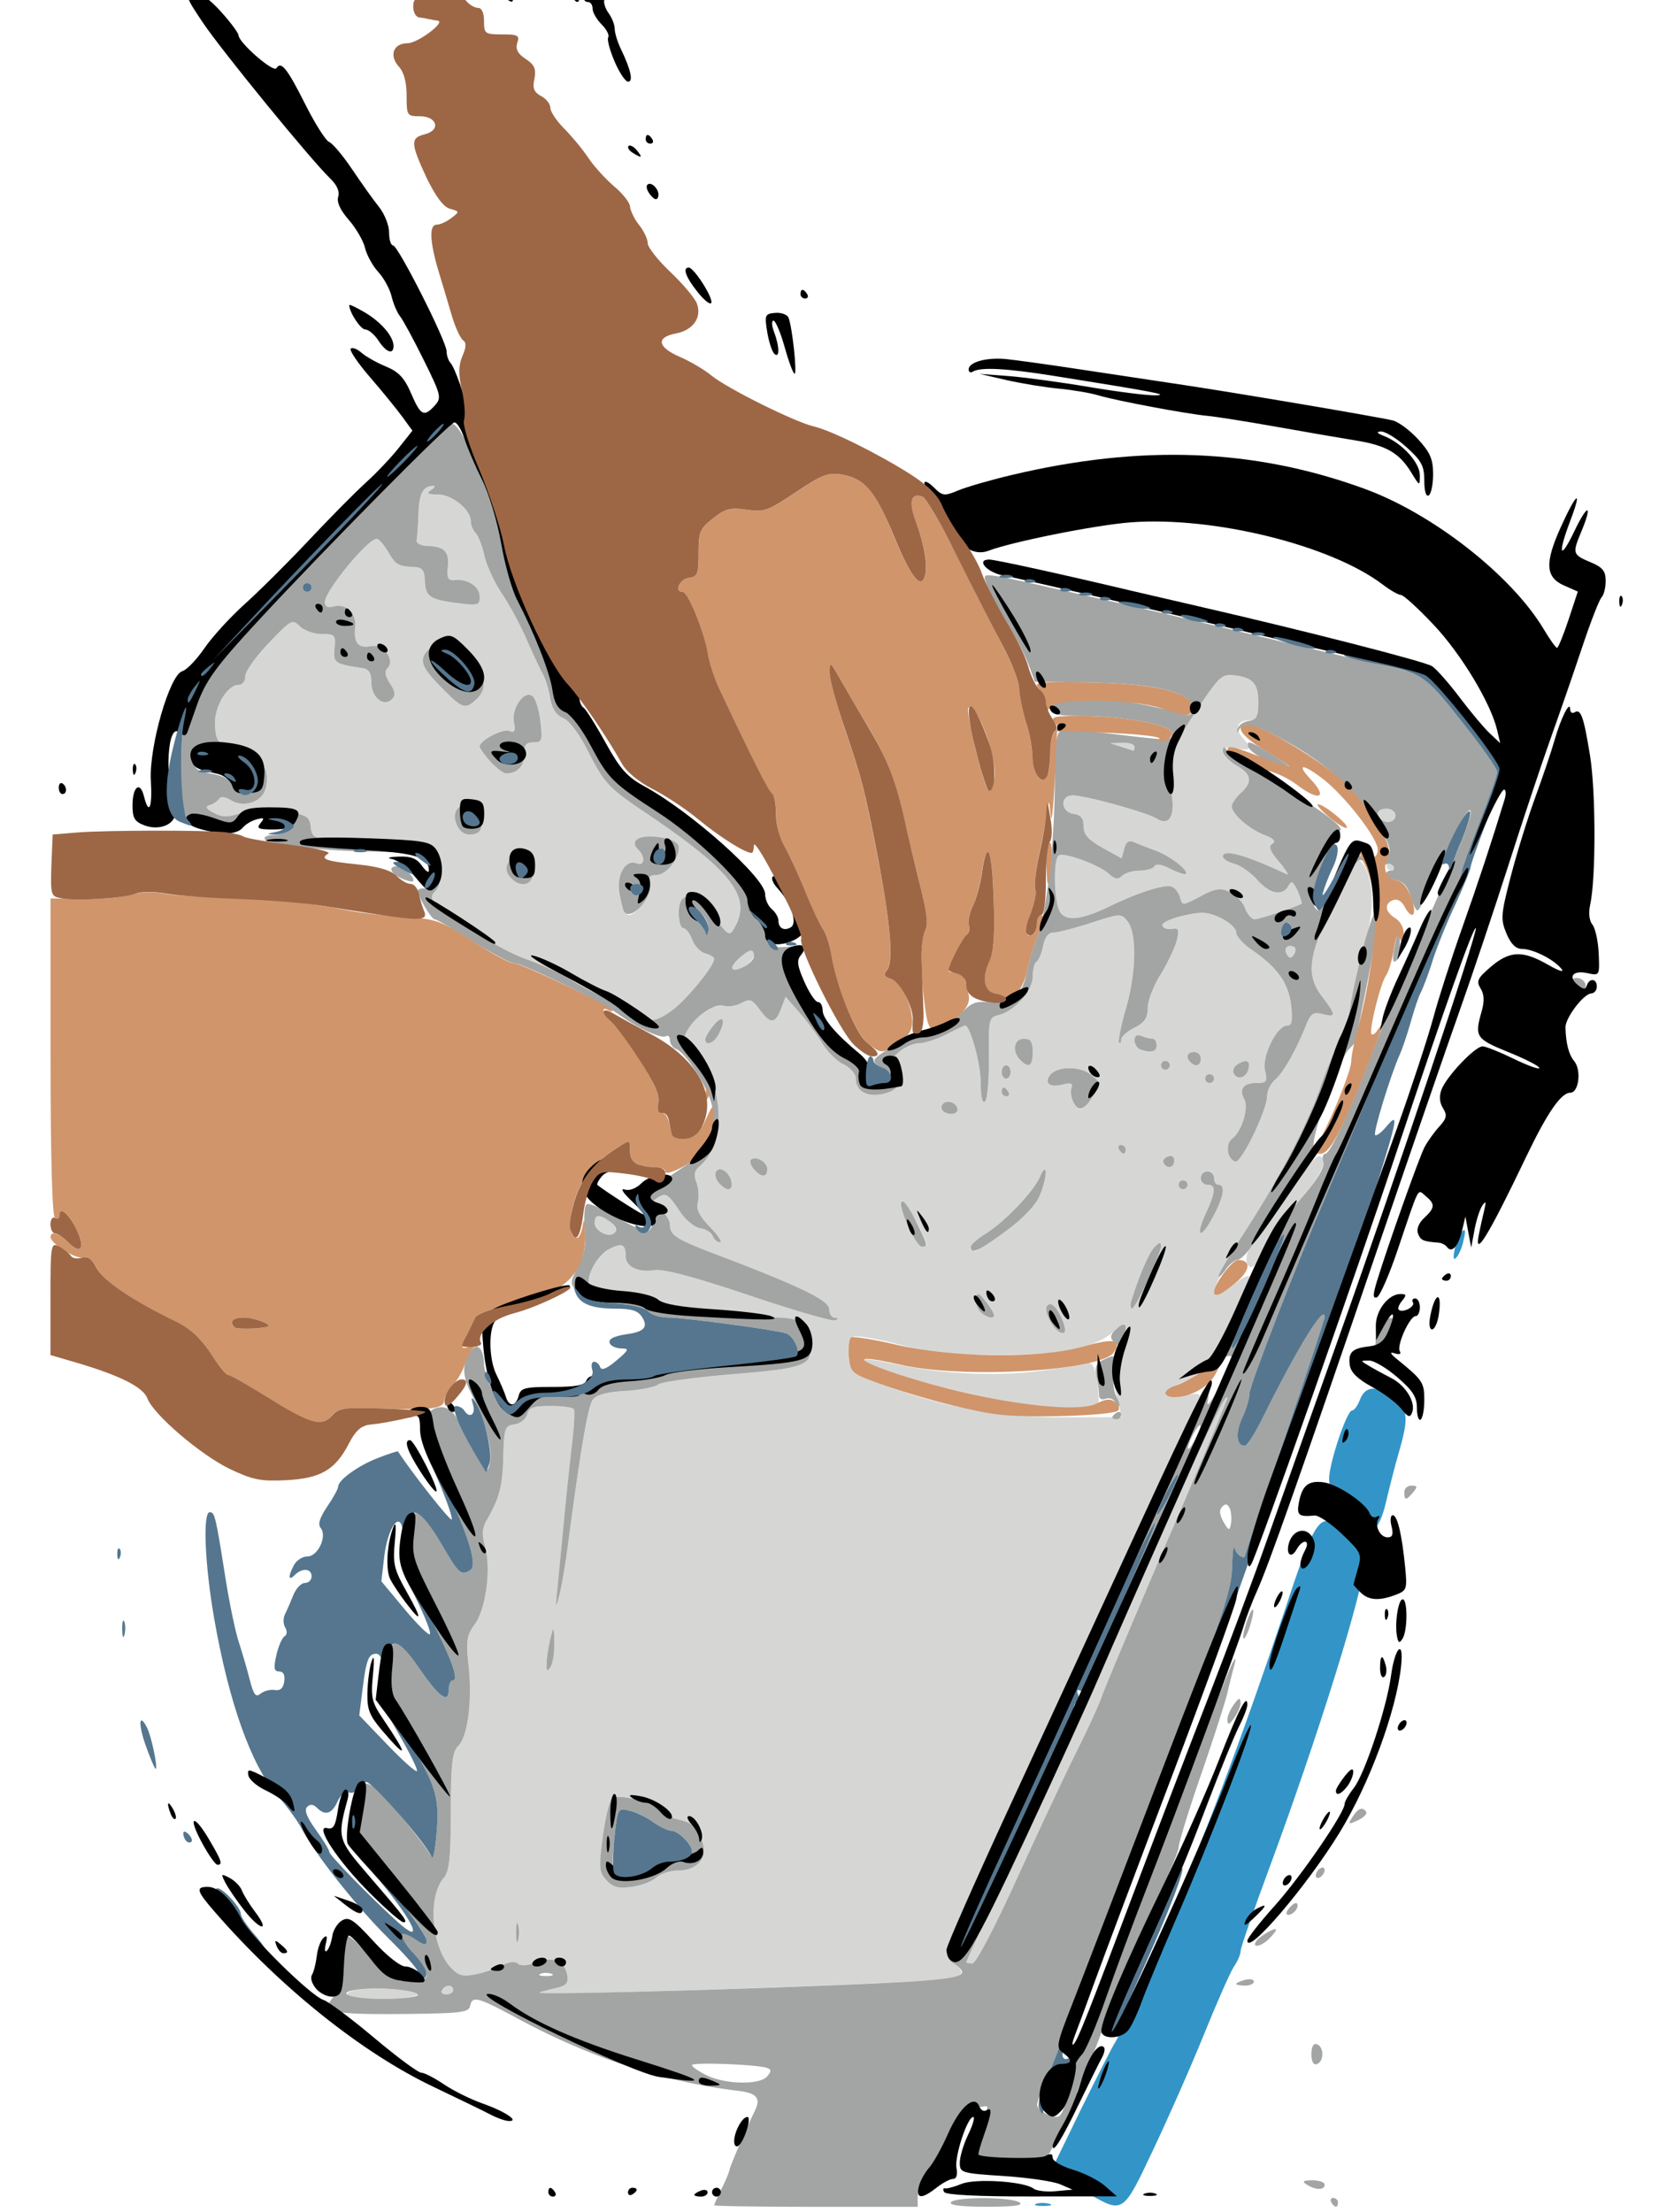 <svg xmlns="http://www.w3.org/2000/svg" viewBox="0 0 375 500" version="1.0"><path d="M78.43 450.84c0-1.15 4.9-1.68 11.25-1.21 7.78.56 5.39 2.15-3.25 2.15-4.4 0-8-.42-8-.94zm21.5-1.06c.8-1.29 2.5-1.29 2.5 0 0 .55-.7 1-1.56 1s-1.28-.45-.94-1zm22 .57c.55-.22 2.27-.68 3.81-1.02 2.16-.48 2.75-1.12 2.5-2.73-.49-3.31-3.19-4.49-6.99-3.06-2.02.76-3.59.87-4.18.28-.58-.59-1.93-.43-3.57.42-1.45.75-4.2 1.66-6.12 2.02-2.85.54-3.85.24-5.58-1.66-4.31-4.77-5.15-15.95-1.51-20.14 1.26-1.46 1.58-4.45 1.61-15 .02-10.86.32-13.47 1.67-14.82 2.17-2.17 3.2-10.19 2.34-18.2-.6-5.62-.42-6.82 1.39-9.31 2.53-3.45 3.74-12.49 2.35-17.52-.76-2.73-.67-4.21.34-5.98 2.93-5.09 3.59-7.62 3.77-14.35.17-6.53.35-7.02 2.54-7.34 1.3-.18 2.59-1.19 2.86-2.25.41-1.55 1.42-1.91 5.33-1.91 2.65 0 5.01.34 5.24.75s.04 3.9-.42 7.75-1.28 11.57-1.81 17.15c-.54 5.59-1.21 12.56-1.5 15.5-.46 4.65-.41 4.88.4 1.75.52-1.98 1.37-6.93 1.91-11 2.83-21.5 4.58-31.81 5.66-33.29.82-1.12 3.13-1.76 7.35-2.01 3.38-.21 6.71-.86 7.41-1.44.71-.58 8.19-1.62 16.63-2.32 17.04-1.4 18.61-2.05 17.51-7.21-1.05-4.88-2.17-5.63-8.46-5.63-10.1 0-26.27-2.03-27.41-3.44-.59-.73-3.75-1.62-7.03-1.98-3.28-.35-6.27-1.15-6.65-1.75-1.1-1.79 1.56-6.83 4.37-8.29 2.87-1.49 3.74-1.11 3.74 1.59 0 2.39 2.79 3.74 6.54 3.17 2.04-.31 9.06 1.56 21.32 5.68 10.05 3.38 18.8 5.93 19.45 5.66.88-.36.86-.5-.06-.56-.69-.05-1.25-.93-1.25-1.96 0-1.97-6.61-5.18-25-12.16-9.68-3.68-11-4.51-11-6.96 0-.97-1.01-2.47-2.25-3.34-1.92-1.34-2.03-1.72-.75-2.6 2.03-1.39 2.51-1.12 5.22 2.94 1.3 1.93 3.37 3.65 4.63 3.83 1.25.18 2.52.96 2.82 1.75.3.78 1.03 1.42 1.63 1.42s-.41-1.55-2.24-3.44c-2.41-2.49-3.17-4.03-2.76-5.6.31-1.2.17-3.22-.31-4.49-.64-1.68-.47-2.66.63-3.57 4.97-4.13 5.84-14.04 1.89-21.48-1.37-2.58-3.23-5.23-4.13-5.88-1.31-.96-1.41-1.62-.51-3.29 1.74-3.25 6.22-6.36 8.25-5.71.99.31 2.8.04 4.01-.61 1.93-1.03 2.45-.85 4.12 1.44 2.44 3.34 3.54 3.31 4.85-.12l1.05-2.75 3.17 3.64c1.75 2.01 4.09 5.15 5.2 7 1.11 1.84 3.24 3.94 4.75 4.66 1.5.72 2.73 2.13 2.73 3.13 0 2.85 2.51 4.33 6.03 3.56 3.68-.81 4.57-2.51 2.91-5.6-1.04-1.95-.9-2.5 1.04-4.07 1.23-1 3.22-1.82 4.42-1.82s3.94-.9 6.1-2 4.05-2 4.2-2c1.15 0 3.51 8.51 3.54 12.81.03 3.36.39 4.95 1 4.35.52-.52.91-5 .85-9.95-.09-8.64 0-9.02 2.25-9.58 3.62-.91 7.66-5.51 7.66-8.71 0-1.54.39-3.05.87-3.34.48-.3 1.14-1.9 1.48-3.56.38-1.94 1.21-3.02 2.3-3.02.94 0 4.78-.99 8.55-2.2 6.7-2.17 6.8-2.17 8.3-.25 2.1 2.78 1.9 11.69-.5 19.89-1.1 3.81-1.7 7.14-1.5 7.41.3.27.5-.03.5-.66s1.3-1.84 3-2.69c2.3-1.19 3-2.24 3-4.46 0-1.6 1.3-5.08 3-7.72 1.6-2.65 3.2-6.09 3.6-7.64.5-2.35.4-2.77-1.1-2.5-1 .17-2-.16-2.2-.75s1.9-1.6 4.7-2.24c4.2-.98 5.5-.91 8.5.51 1.9.92 3.5 2.37 3.5 3.23s1.5 2.58 3.3 3.82c5.9 4.03 8.4 7.44 9.1 12.5.4 3.67.2 4.75-.8 4.75-2.4 0-5.8 6.89-5.1 10.14.6 2.56.4 2.86-1.9 2.86-3 0-4 1.38-2.8 3.62 1.1 1.89-.5 7.29-2.7 8.95-1.6 1.24-1.2 4.58.7 5.18 1.3.46 7.2-11.62 7.2-14.93 0-1.1.8-2.75 1.9-3.66 1.8-1.61 4.7-6.69 7-12.51 1-2.37 1.6-2.75 3.6-2.23 3.1.77 3.1.26 0-3.83-3.8-4.98-3.3-9.03 2.6-21.39 4.6-9.709 5.2-10.496 6.5-8.797 2.5 3.529 2.8 10.047.6 17.307-1.2 3.74-2.6 10.16-3.3 14.29-.7 4.12-1.8 8.25-2.6 9.18-.8.92-2.7 5.23-4.2 9.58-3.1 8.81-9.8 21.67-17.6 33.74-4.7 7.24-7.5 13.5-6 13.5.4 0 2.2-1.18 4.1-2.62s3.4-2.14 3.4-1.55c0 2.12-7.3 17.72-9.3 19.93-1.1 1.24-3.8 3.01-5.9 3.94-5 2.22-4.9 3.73.3 2.9 3.9-.62 4-.55 3.4 1.63-.4 1.25-4.1 9.47-8.2 18.27-4.2 8.8-11.3 24.32-15.8 34.5-4.59 10.17-14 30.65-20.94 45.5-12.27 26.26-12.56 27.04-10.59 28.37 2.87 1.94 2.53 2.96-1.22 3.58-6.63 1.09-94.64 4.08-92.25 3.12zm-4.81-15.32c-.25-.96-.46-.18-.46 1.75 0 1.92.21 2.71.46 1.75s.25-2.54 0-3.5zm31.22-10.67c.96-.87 3.14-1.58 4.85-1.58 4.13 0 6.58-2.51 5.73-5.89-.9-3.59-2.16-4.88-5.49-5.61-1.57-.35-3.35-1.22-3.95-1.94-1.64-1.97-9.94-4.07-11.18-2.83-.56.56-1.49 4.48-2.05 8.7-.93 6.93-.85 7.88.82 9.73 1.45 1.6 2.67 1.93 5.68 1.52 2.11-.28 4.62-1.22 5.59-2.1zm-23.04-53.08c-.1-3.85-.13-3.89-.87-1-.42 1.65-.81 4.12-.87 5.5-.08 1.96.11 2.18.87 1 .53-.83.92-3.3.87-5.5zm127.63-53.5c-1.6-6.39-1.6-8.24-.1-12.64 2.1-6.32 2-7.11-.7-4.54-4.3 4.05-11.95 5.66-26.7 5.63-10.88-.03-15.2-.48-22.24-2.35-4.81-1.28-9.4-2.07-10.21-1.76-1.02.39-1.36 1.71-1.13 4.36.31 3.53.68 3.93 5.21 5.62 16.48 6.18 28.43 8.34 45.68 8.24l10.79-.06-.6-2.5zm-19.47-.17c-12.48-1.44-39.42-8.77-37.88-10.32.2-.2 3.29.27 6.86 1.04 10.31 2.23 22.65 2.82 32.49 1.54 4.95-.65 9.8-1.4 10.7-1.68 1.3-.4 1.8.42 2.4 4.09.3 2.52.4 4.79.2 5.03-1.1 1.08-6.94 1.2-14.77.3zm6.44-19.89c-1.56-3.02-3.47-3.94-3.47-1.66 0 1.97 3.02 5.82 4.06 5.18.54-.33.28-1.83-.59-3.52zm-16.69-3.03c-1.74-2.37-2.36-2.71-2.61-1.46-.41 2 1.55 4.55 3.48 4.55 1.02 0 .79-.85-.87-3.09zm36.32-5.39c3.2-7.21 3.8-9.82 1.5-7.49-.8.81-2.2 3.49-3.1 5.97-2.5 6.92-2.8 8-2.1 8 .4 0 2-2.92 3.7-6.48zm-32.14-11.07c3.86-2.84 6.72-5.84 7.61-7.97 1.79-4.29 1.84-8.27.05-4.23-1.51 3.41-8.02 10.19-12.37 12.89-3.09 1.92-4.28 3.86-2.36 3.86.49 0 3.67-2.05 7.07-4.55zm-17.96 3.02c0-1.6-5.38-10.78-5.72-9.77-.57 1.65 3.35 10.3 4.66 10.3.58 0 1.06-.24 1.06-.53zm64.9-6.5c2.3-4.37 2.7-6.97 1.1-6.97-.6 0-1-.68-1-1.5 0-.83-.7-1.5-1.5-1.5s-1.5.67-1.5 1.5c0 .82.7 1.5 1.5 1.5 2 0 1.9 1.6-.5 6.75-2.4 5.4-.9 5.58 1.9.22zm-108.9-7.35c0-.76-.64-1.9-1.41-2.55-1.9-1.58-3.2.49-1.55 2.47 1.52 1.84 2.96 1.88 2.96.08zm103 .38c0-.55-.5-1-1-1-.6 0-1 .45-1 1s.4 1 1 1c.5 0 1-.45 1-1zm-95-3.53c0-1.61-2.66-3.14-3.69-2.12-.71.71 1.55 3.65 2.81 3.65.48 0 .88-.69.88-1.53zm92-1.94c0-.89-.6-1.24-1.5-.89-.8.31-1.2.97-.9 1.46.8 1.42 2.4 1.05 2.4-.57zm-11-2.53c0-.55-.5-1-1.1-1-.5 0-.7.45-.4 1 .8 1.28 1.5 1.28 1.5 0zm-38-8.94c0-1.35-1.82-2.29-3.02-1.55-.56.34-.75 1.05-.44 1.56.75 1.21 3.46 1.2 3.46-.01zm30.8-3.39c1.6-2.69 1.6-2.83-.8-4.65-2.57-1.96-7.81-1.77-9.18.34-1.16 1.76.17 2.68 2.87 2 1.94-.49 2.45-.3 2.08.75-.64 1.78 1.05 5.11 2.33 4.67.6-.18 1.8-1.58 2.7-3.11zm-19.3-.67c-.79-1.28-1.5-1.28-1.5 0 0 .55.48 1 1.06 1s.78-.45.44-1zm46.5-3c0-.55-.5-1-1-1-.6 0-1 .45-1 1s.4 1 1 1c.5 0 1-.45 1-1zm-46-1.5c0-.83-.45-1.5-1-1.5s-1 .67-1 1.5c0 .82.45 1.5 1 1.5s1-.68 1-1.5zm53.8-.83c.4-1.84-.6-2.11-2.7-.77-1.6 1-.5 3.4 1.2 2.82.7-.21 1.3-1.14 1.5-2.05zm-17.8-.67c0-.55-.5-1-1-1-.6 0-1 .45-1 1s.4 1 1 1c.5 0 1-.45 1-1zm-31-3c0-2.33-.44-3-2-3-2.26 0-2.73 2.87-.8 4.8 1.94 1.94 2.8 1.39 2.8-1.8zm38 1.5c0-.83-.7-1.5-1.5-1.5-1.6 0-2 1.18-.8 2.33 1.1 1.15 2.3.73 2.3-.83zm-10-3c0-.83-.4-1.5-.9-1.5s-1.6-.27-2.5-.61c-1-.39-1.6-.06-1.6.92 0 1.51 1.4 2.46 3.7 2.61.7.04 1.3-.6 1.3-1.42zm-99.04-2.44c1.76-3.27 1.11-4.72-.99-2.2-1.09 1.3-1.97 2.76-1.97 3.25 0 1.6 1.91.93 2.96-1.05zm56.04 209.61c0-.19 5.89-13.12 13.09-28.75 7.21-15.63 15.91-34.72 19.41-42.42 21.3-47.37 26.3-58.08 26.5-56.28 0 .39-6.2 15.24-13.9 33-7.6 17.75-14.2 33.4-14.6 34.78-.5 1.37-2.9 6.77-5.53 12-2.61 5.22-8.68 18.16-13.5 28.75-5.11 11.23-9.32 19.25-10.11 19.25-.75 0-1.36-.15-1.36-.33zm63.4-158.12c-.3-.86.1-2.58.9-3.81 9-12.97 14.4-20.14 15.2-20.19 2.5-.14 1.2 3.67-3.1 8.56-2.5 2.96-5.9 7.75-7.6 10.64-3.4 6.01-4.6 7.02-5.4 4.8zm-145.65-6.66c-1.76-.99-2.46-3.89-.94-3.89.44 0 1.68.64 2.75 1.43 2.45 1.81.86 3.96-1.81 2.46zm5.58-50.25c-1.56-1.3-3.93-2.71-5.28-3.13-1.34-.42-4.55-2.07-7.13-3.65-2.58-1.59-7.28-3.78-10.46-4.87-5.38-1.86-18.18-9.75-20.67-12.75-.81-.97-.79-1.64.05-2.48 2.08-2.085 1.34-6.477-1.48-8.688-1.96-1.548-4.08-2.073-8.35-2.073-3.14 0-8.46-.287-11.81-.637-5.63-.589-6.12-.834-6.4-3.25-.27-2.353-.87-2.704-6.05-3.524-4.13-.657-6.82-.555-9.6.362-3.13 1.033-4.31 1.032-6.25-.006-1.81-.968-2.03-1.398-.9-1.763.83-.265 1.78-.906 2.12-1.424.37-.565 1.41-.447 2.59.296 2.95 1.837 7.13.437 7.9-2.643 1.25-4.992-1.7-8.343-8.66-9.811-2.15-.454-2.59-1.151-2.78-4.396-.25-4.133 2.73-9.204 5.4-9.204.79 0 1.43-.869 1.43-1.932 0-1.062 2.38-4.432 5.3-7.489 5.03-5.278 5.38-5.47 7.03-3.818.96.956 3.19 1.746 4.96 1.755 3.01.014 3.19.217 2.9 3.216-.32 3.315-.03 3.525 6.31 4.497 1.46.224 2 1.076 2 3.17 0 3.378 2.78 5.716 4.62 3.88.9-.902.81-1.741-.41-3.593-1.08-1.654-1.26-2.741-.55-3.444 1.84-1.839-.95-5.516-3.77-4.976-2.86.545-3.92-.762-3.55-4.345.33-3.083-2.05-5.361-4.83-4.633-1.36.354-2.01.034-2.01-.988 0-2.505 9.68-14.3 11.74-14.3.46 0 1.63 1.35 2.6 3 1.75 2.954 2.18 3.195 6.16 3.398 1.47.075 2.03.84 2.1 2.904.14 3.752.99 4.374 7.15 5.19 4.86.644 5.25.542 5.25-1.363 0-2.302-2.57-4.066-5.54-3.803-1.63.144-1.91-.367-1.66-2.985.33-3.477-.77-4.593-4.7-4.742-1.47-.056-2.5-.628-2.36-1.322.13-.672.32-3.372.41-6 .15-4.521 1.08-6.246 3.35-6.246.55 0 .32.436-.5.969-1.15.742-.78.973 1.58.985 3.25.016 7.42 3.46 7.42 6.129 0 .817.49 1.972 1.08 2.565.59.594 1.49 2.905 1.99 5.136s2.28 6.079 3.94 8.549c1.67 2.471 4.18 7.113 5.57 10.314 1.4 3.202 3.05 6.722 3.66 7.822.62 1.1 1.39 3.575 1.7 5.5.4 2.395 1.32 3.816 2.92 4.5 1.4.599 3.66 3.604 5.63 7.5 3.65 7.217 4.64 8.284 12.72 13.722 19.7 13.268 24.31 19.119 20.48 26.009-1.22 2.19-1.29 2.15-4.71-2.22-4.51-5.75-7.98-6.2-7.98-1.01 0 1.92.46 3.5 1.02 3.5.57 0 1.47 1.17 2.02 2.6.54 1.42 1.88 2.83 2.97 3.11 1.1.29 1.99.85 1.99 1.26 0 1.53-6.01 8.93-9.28 11.43-4.22 3.22-6.76 3.28-10.39.24zm3.61-24.3c1.24-1.57 1.86-3.406 1.51-4.498-.44-1.374-.07-1.843 1.43-1.843 2.21 0 5.12-3.484 5.12-6.135 0-1.198-1.19-1.89-4.1-2.381-4.57-.774-7.19.621-5.1 2.716 1.73 1.732 1.5 3.851-.35 3.143-2.48-.951-4.55 2.62-3.87 6.648 1.02 5.96 2.14 6.45 5.36 2.35zm-24.94-6.719c0-3.285-2.49-5.29-4.5-3.622-1.81 1.503-1.92 3.184-.3 4.8 2.1 2.102 4.8 1.441 4.8-1.178zm-11.5-12.122c0-2.493-.44-3.051-2.62-3.304-3.09-.358-4.41 1.953-2.81 4.937.67 1.253 1.87 1.873 3.25 1.678 1.69-.241 2.18-.989 2.18-3.311zm7.92-11.107c.94-.36 1.58-1.784 1.58-3.5 0-2.285.45-2.893 2.13-2.893 1.94 0 2.08-.412 1.61-4.587-.28-2.523-1.05-5.11-1.7-5.75-1.77-1.744-4.92 2.509-4.29 5.802.38 2.005.15 2.435-1.05 1.973-1.54-.589-6.7 2.132-6.7 3.531 0 1.127 4.77 6.031 5.87 6.031.53 0 1.68-.273 2.55-.607zm-9.25-16.048c2.78-2.511 2.21-5.367-1.87-9.553-4.09-4.187-5.75-4.604-8.47-2.137-2.72 2.46-2.28 4.08 2.42 8.84 4.85 4.921 5.41 5.121 7.92 2.85zm57.83 60.786c0-.95 3.33-4.13 4.33-4.13 1.74 0 .39 2.8-1.83 3.82-1.38.62-2.5.77-2.5.31zm125.5-3.09c-.8-1.37-.1-2.4 1.4-1.9.6.21.7.92.2 1.72-.6 1-1 1.05-1.6.18zm-51.41-9.87c-1.31-2.45-1.46-11.826-.2-12.605 1.23-.759 9.11 2.115 11.31 4.137 1.4 1.265 2.1 1.375 3 .473.7-.647 2.4-1.176 3.9-1.176s3.1-.448 3.4-.996c.4-.626 1.7-.412 3.6.573 1.7.864 3.3 1.384 3.5 1.157.7-.746-3.6-4.097-6.9-5.293-1.8-.644-3.9-1.482-4.8-1.863-1.2-.489-1.8-.057-2.2 1.476l-.6 2.167-4.3-2.369c-3.2-1.799-4.3-2.97-4.3-4.861 0-1.815-.6-2.578-2.25-2.811-2.94-.417-3.15-4.18-.23-4.18 2.88 0 16.68 3.811 19.08 5.265 2.7 1.687 4.1-.57 3.3-5.366-1.2-7.876-.8-9.297 5.2-18.437 5.5-8.333 6.1-8.938 8.9-8.615 4.3.497 5.5 1.873 5.5 6.275 0 3.172-.4 3.878-1.9 3.878-2.8 0-3.6 1.822-1.7 3.892 2.3 2.557 2 3.135-1.4 2.458-4-.805-4 1.562 0 3.853 3.5 1.989 3.8 3.779 1 6.297-1.1.995-2 2.337-2 2.981 0 1.696 4 5.206 7.5 6.51 2 .785 2.5 1.362 1.7 1.914-1 .596-.6 1.609 1.5 4.1 1.5 1.82 2.3 3.102 1.8 2.849-9.1-4.301-14.5-5.822-14.5-4.087 0 .559 1.1 1.3 2.5 1.647 1.4.346 3.7 1.97 5.2 3.608 2.9 3.269 5.7 3.839 7.1 1.429.7-1.277 1-1.078 2.1 1.13.6 1.47 1 2.76.9 2.87-1 .68-9.6 3.55-10.6 3.55-.7 0-1.7-1.13-2.2-2.51-.5-1.39-2.1-3.04-3.5-3.68-2.1-.966-3.2-.801-6.6 1.02-4 2.11-4.1 2.12-4.6.24-.3-1.06-1.1-2.172-1.9-2.464-1.5-.578-7.6 1.344-13.9 4.414-6.6 3.19-10.13 3.54-11.41 1.15zm73.91-10.171c0-1.281.7-1.281 1.5 0 .3.55.1 1-.4 1-.6 0-1.1-.45-1.1-1zm-1.3-10.667c-1.3-1.268-.7-2.333 1.3-2.333 1.1 0 2 .667 2 1.5 0 1.522-2.1 2.051-3.3.833zm-58.7-16.333l-2.5-.801 2.7-.099c1.6-.055 2.8.35 2.8.9s-.1.955-.3.9c-.1-.055-1.3-.46-2.7-.9z" fill="#d6d7d5"/><path d="M161.43 498.43c0-.19.72-1.78 1.59-3.54.88-1.76 1.72-3.74 1.86-4.4.25-1.18 3.64-9.08 5.73-13.37 1.44-2.94.49-4.05-3.92-4.58-16.6-1.98-33.36-7.49-49.84-16.4-8.93-4.82-10.12-5.12-10.6-2.72-.28 1.44-2.29 1.66-15.69 1.78-15.64.13-18-.44-15.34-3.68.56-.68 1.04-3.9 1.08-7.16.09-8.61 1.24-8.98 7.21-2.28 4.54 5.1 5.49 5.7 9 5.7 2.7 0 3.92-.44 3.92-1.41 0-1.46-5.99-9.1-8.85-11.27-3.55-2.7.11-1.15 4.09 1.74 7.92 5.74 5.84 1.06-5.8-13.06l-6.19-7.5.63-6.49c.86-9.04 2.35-8.94 10.33.71 3.56 4.31 6.69 8.49 6.96 9.3.28.81.78-1.84 1.12-5.9.68-8.17-.23-10.74-8.46-23.78-3.82-6.04-3.88-6.28-3.11-12.5 1-8.09 2.4-8.17 7.71-.41 4.42 6.43 6.57 7.96 6.57 4.65 0-1.14.42-2.08.93-2.08 1.48 0-.24-4.68-5.83-15.82-5.02-9.98-5.16-10.5-4.51-16.29.88-7.79 2.61-7.54 7.64 1.12 4.05 6.97 4.54 7.42 6.64 6.09 1.68-1.06-.18-7.21-6.03-19.95-4.45-9.67-5.09-15.62-1.79-16.67 2.54-.8 4.35.64 6.03 4.8.71 1.77 2.28 4.71 3.48 6.52 2.15 3.24 2.21 3.26 2.78.96.68-2.7-1.22-9.65-4.3-15.69-2.12-4.15-2.05-7.01.24-9.87 1.29-1.6 2.68.14 2.7 3.36.02 2.44 3.53 10.02 5.09 10.98.6.37 1.97-.28 3.05-1.43 1.57-1.7 3.14-2.11 8.01-2.11 4.54 0 6.69-.5 8.6-2 1.8-1.42 4.05-2 7.74-2 2.86 0 5.53-.34 5.94-.75s7.69-1.46 16.17-2.33 15.68-1.85 16.01-2.18c1.03-1.03-.62-4.62-2.39-5.17-2.68-.83-23.2-3.57-26.75-3.57-1.76 0-3.72-.62-4.35-1.39-.68-.81-3.74-1.55-7.41-1.78-4.62-.29-6.8-.94-8.32-2.46-2.07-2.07-2.07-2.07-.11-5.89 1.44-2.8 1.84-5.11 1.49-8.68-.25-2.67-.06-5.11.44-5.42s3.62 1.06 6.94 3.04 6.45 3.34 6.95 3.03c1.39-.86 1.1-3.05-.58-4.45-2.12-1.76-1.86-3.27.86-5 11.39-7.25 12.57-8.24 13.68-11.61.65-1.98.86-5.1.48-7.14-.74-3.93-5.84-12.05-8.11-12.93-.78-.29-1.41-1.19-1.41-1.99s-.4-1.2-.88-.91c-1.04.65-6.39-1.82-10.62-4.88-4.03-2.92-21.62-11.54-23.55-11.54-.84 0-5.1-2.25-9.45-5-4.36-2.75-8.26-5-8.68-5-.72 0-3.82-5.24-3.82-6.45 0-.3.63-.551 1.39-.551 2.2 0 2.8-3.057 1.11-5.641-1.33-2.023-2.43-2.383-7.77-2.526-3.43-.091-8.03-.22-10.23-.287-7.54-.227-18.51-1.75-19.06-2.648-.31-.494.48-.905 1.75-.913 1.27-.009 2.98-.459 3.81-1 1.33-.876 1.33-1.094 0-1.97-2.6-1.705-8.22-1.16-10.54 1.023-1.89 1.771-2.73 1.912-6.45 1.075-6.91-1.552-7.51-2.702-7.5-14.399 0-14.957 1.34-17.325 22.14-39.342 25.58-27.08 37.08-38.372 39.08-38.372 2.37 0 9.81 17.402 11.73 27.464.83 4.335 3.46 11.552 6.59 18.12 2.97 6.198 5.32 12.583 5.45 14.773.21 3.619 1.63 5.592 4.04 5.628.57.008 2.21 2.393 3.64 5.3 3.36 6.867 7.19 11.346 11.7 13.685 4.54 2.361 19.34 14.225 22.07 17.698 1.13 1.431 2.05 3.823 2.05 5.313s.87 3.5 1.94 4.47 2.09 2.72 2.25 3.9c.27 1.85.87 2.11 4.31 1.86l4-.3-2.38 1.9c-2.21 1.76-2.29 2.15-1.14 5.62.68 2.06 2.43 5.16 3.9 6.9 1.47 1.75 3.32 4.44 4.11 6 1.47 2.91 5.63 5.67 8.54 5.67 1.31 0 1.49.62.94 3.15-.6 2.69-.45 3.06 1 2.5.93-.36 2.33-.65 3.11-.65 2.18 0 1.68-2.78-.64-3.52-1.13-.36-1.9-1.11-1.71-1.68.53-1.59 10.99-6.8 13.65-6.8 1.4 0 3.67-1.37 5.52-3.33 2.71-2.87 3.65-3.26 6.91-2.88 4.7.55 7.39-1.62 8.31-6.68.36-1.99 1.44-5.64 2.4-8.11 2.17-5.6 3.98-21.741 3.98-35.572 0-8.052.32-10.616 1.39-11.027.77-.294 5.81-.004 11.21.646 13.8 1.647 13.9 1.646 13.9-.04 0-1.906-10.2-3.897-20.3-3.961-5.43-.036-7.2-.384-7.2-1.43 0-3.793 15.1-3.305 29.7.961 1.9.53 2.3.26 2.3-1.423 0-3.44-8.2-5.469-23-5.671l-12.49-.17-1.45-3.907c-.81-2.149-3.11-6.633-5.13-9.965s-4-7.09-4.4-8.351c-.85-2.689-2.44-2.876 21.47 2.52 15.7 3.532 19.8 4.498 46 10.802 8 1.917 16.7 3.978 19.5 4.581 12.3 2.686 11.8 2.418 20.4 13.211 4.5 5.594 8.1 10.768 8.1 11.498s-1.8 5.868-4 11.418-4 10.515-4 11.033c0 .519-.9 2.833-2.1 5.147-1.1 2.31-7.4 17.25-14 33.2s-13.1 31.47-14.4 34.5c-6.5 15.09-17.5 43.37-17.5 45.16 0 1.12-.7 3.56-1.6 5.43-1.6 3.38-1.4 6.41.5 6.41.6 0 2.5-3.04 4.3-6.75 7.6-15.3 13.8-25.44 13.8-22.38 0 .55-4.1 12.83-9 27.29-5 14.47-9 26.42-9 26.57 0 1.15-2-.1-2.3-1.48-.3-.96-.5.53-.6 3.31-.1 6.8-1.2 9.8-28.7 81.94-4.8 12.65-9.47 25.02-10.41 27.5-.93 2.47-2.44 6.17-3.34 8.22-.91 2.04-1.65 4.16-1.65 4.71 0 1.35 3.8 3.31 4.99 2.57 1.14-.7 3.46-8.43 3.12-10.35-.13-.74.4-2.09 1.19-3 .8-.91 2.9-5.7 4.7-10.65 6.6-18.11 29.2-77.04 30.2-78.5.7-1.17.8-1.06.4.5-.3 1.1-1 3.8-1.5 6s-3.2 10.61-6 18.69c-2.8 8.09-5.1 15.52-5.1 16.52 0 1.01-3.1 8.2-6.8 15.98-3.8 7.79-7.9 17.45-9.2 21.48-1.2 4.03-3.4 9.59-4.6 12.34-1.3 2.76-2.4 5.35-2.4 5.76 0 1.68-7.42 16.67-8.42 17.02-2.42.84-15.58-.56-15.58-1.65 0-.63.92-3.56 2.04-6.51 1.13-2.96 1.86-5.56 1.64-5.78-.22-.23-1.62.06-3.1.62-1.95.74-3.49 2.76-5.54 7.28-1.56 3.44-3.78 7.11-4.94 8.16-1.15 1.04-2.1 2.95-2.1 4.24v2.35h-23c-12.65 0-23-.16-23-.35zm11.99-29.14c.99-1.19.96-1.57-.13-1.93-2.42-.77-16.86-1.3-16.86-.61 0 .37 1.46 1.39 3.25 2.28 4.21 2.1 12.09 2.25 13.74.26zm-78.99-18.41c0-1-7.68-1.78-12.75-1.29-6.46.63-3.06 2.19 4.75 2.19 4.4 0 8-.41 8-.9zm8-1.1c0-1.29-1.7-1.29-2.5 0-.34.55.08 1 .94 1s1.56-.45 1.56-1zm85-1.04c30.75-1.27 33-1.68 27.97-5.09-1.97-1.33-1.68-2.11 10.59-28.37 6.94-14.85 16.35-35.33 20.94-45.5 4.5-10.18 11.7-25.7 15.8-34.5 4.2-8.8 7.9-17.24 8.2-18.75.4-1.51 1.2-2.75 1.7-2.75.6 0 .7 1.16.4 2.75-.4 1.77.4.83 2.4-2.66 3.8-6.78 4-8.77.6-6.59-2.3 1.5-2.2 1.33.9-5.22 1.8-3.73 3.8-8.58 4.6-10.78.7-2.2 1.8-4.68 2.4-5.5.7-.83 2.3-3.53 3.7-6 1.5-2.48 4.7-6.94 7.3-9.92 3-3.51 4.5-6.06 4.2-7.25-.3-1.01-.1-1.83.4-1.83 1.2 0 5.8-10 11.1-24 2.2-5.78 5.7-14.55 7.9-19.5 11.3-25.39 13.9-31.74 13.9-33.686 0-2.331-3.8 4.306-7.6 13.367-2 4.849-4 8.819-4.4 8.819s-1.1-1.46-1.6-3.25c-.7-2.228-1.7-3.352-3.2-3.571-2.2-.317-3.2-2.18-1.1-2.18.5 0 .7-.457.4-1.016-.4-.559-1.1-.737-1.6-.396-.6.342-.5-.283.2-1.387 1.1-1.735.8-2.785-2.2-7.715-4.3-7.159-11.2-13.489-20.3-18.54-7.5-4.124-10.1-4.758-11-2.696-.4.761-.5.663-.3-.25.2-.825 1.3-1.644 2.5-1.82 1.8-.263 2.2-.984 2.2-4.127 0-4.334-1.2-5.711-5.5-6.206-2.8-.323-3.4.282-8.9 8.615-6 9.14-6.4 10.561-5.2 18.437.8 4.796-.6 7.053-3.3 5.366-2.4-1.454-16.2-5.265-19.08-5.265-2.92 0-2.71 3.763.23 4.18 1.65.233 2.25.996 2.25 2.811 0 1.891 1.1 3.062 4.3 4.861l4.3 2.369.6-2.167c.4-1.533 1-1.965 2.2-1.476.9.381 3 1.219 4.8 1.863 3.3 1.196 7.6 4.547 6.9 5.293-.2.227-1.8-.293-3.5-1.157-1.9-.985-3.2-1.199-3.6-.573-.3.548-1.9.996-3.4.996s-3.2.529-3.9 1.176c-.9.902-1.6.792-3-.473-2.2-2.022-10.08-4.896-11.31-4.137-1.26.779-1.11 10.155.2 12.605 1.28 2.39 4.81 2.04 11.41-1.15 6.3-3.07 12.4-4.992 13.9-4.414.8.292 1.6 1.404 1.9 2.464.5 1.88.6 1.87 4.6-.24 3.4-1.821 4.5-1.986 6.6-1.02 1.4.64 3 2.29 3.5 3.68.5 1.38 1.5 2.51 2.2 2.51 1 0 9.6-2.87 10.6-3.55.1-.11-.3-1.4-.9-2.87-1.1-2.208-1.4-2.407-2.1-1.13-1.4 2.41-4.2 1.84-7.1-1.429-1.5-1.638-3.8-3.262-5.2-3.608-1.4-.347-2.5-1.088-2.5-1.647 0-1.735 5.4-.214 14.5 4.087.5.253-.3-1.029-1.8-2.849-2.1-2.491-2.5-3.504-1.5-4.1.8-.552.3-1.129-1.7-1.914-3.5-1.304-7.5-4.814-7.5-6.51 0-.644.9-1.986 2-2.981 2.8-2.518 2.5-4.308-1-6.297-1.6-.936-3-2.352-3-3.144 0-1.217.2-1.206 1.2.071.7.831 5.7 4.086 11 7.232 10.1 5.907 16.2 10.551 14 10.606-.6.018-1.2.619-1.2 1.336s-1.2 3.653-2.6 6.525c-2.4 4.89-2.7 10.172-.6 10.172.4 0 2.3-3.2 4.3-7.103 3.2-6.545 3.6-6.961 4.9-5.308.9 1.065 1 1.491.3 1.049-.9-.519-2.8 2.438-6.3 9.742-5.8 12.17-6.3 16.25-2.5 21.21 3.1 4.09 3.1 4.6 0 3.83-2-.52-2.6-.14-3.6 2.23-2.3 5.82-5.2 10.9-7 12.51-1.1.91-1.9 2.56-1.9 3.66 0 3.31-5.9 15.39-7.2 14.93-1.9-.6-2.3-3.94-.7-5.18 2.2-1.66 3.8-7.06 2.7-8.95-1.2-2.24-.2-3.62 2.8-3.62 2.3 0 2.5-.3 1.9-2.86-.7-3.25 2.7-10.14 5.1-10.14 1 0 1.2-1.08.8-4.75-.7-5.06-3.2-8.47-9.1-12.5-1.8-1.24-3.3-2.96-3.3-3.82s-1.6-2.31-3.5-3.23c-3-1.42-4.3-1.49-8.5-.51-2.8.64-4.9 1.65-4.7 2.24s1.2.92 2.2.75c1.5-.27 1.6.15 1.1 2.5-.4 1.55-2 4.99-3.6 7.64-1.7 2.64-3 6.12-3 7.72 0 2.22-.7 3.27-3 4.46-1.7.85-3 2.06-3 2.69s-.2.93-.5.66c-.2-.27.4-3.6 1.5-7.41 2.4-8.2 2.6-17.11.5-19.89-1.5-1.92-1.6-1.92-8.3.25-3.77 1.21-7.61 2.2-8.55 2.2-1.09 0-1.92 1.08-2.3 3.02-.34 1.66-1 3.26-1.48 3.56-.48.29-.87 1.8-.87 3.34 0 3.2-4.04 7.8-7.66 8.71-2.25.56-2.34.94-2.25 9.58.06 4.95-.33 9.43-.85 9.95-.61.6-.97-.99-1-4.35-.03-4.3-2.39-12.81-3.54-12.81-.15 0-2.04.9-4.2 2s-4.9 2-6.1 2-3.19.82-4.42 1.82c-1.94 1.57-2.08 2.12-1.04 4.07 1.66 3.09.77 4.79-2.91 5.6-3.52.77-6.03-.71-6.03-3.56 0-1-1.23-2.41-2.73-3.13-1.51-.72-3.64-2.82-4.75-4.66-1.11-1.85-3.45-4.99-5.2-7l-3.17-3.64-1.05 2.75c-1.31 3.43-2.41 3.46-4.85.12-1.67-2.29-2.19-2.47-4.12-1.44-1.21.65-3.02.92-4.01.61-2.03-.65-6.51 2.46-8.25 5.71-.9 1.67-.8 2.33.51 3.29.9.65 2.76 3.3 4.13 5.88 3.95 7.44 3.08 17.35-1.89 21.48-1.1.91-1.27 1.89-.63 3.57.48 1.27.62 3.29.31 4.49-.41 1.57.35 3.11 2.76 5.6 1.83 1.89 2.84 3.44 2.24 3.44s-1.33-.64-1.63-1.42c-.3-.79-1.57-1.57-2.82-1.75-1.26-.18-3.33-1.9-4.63-3.83-2.71-4.06-3.19-4.33-5.22-2.94-1.28.88-1.17 1.26.75 2.6 1.24.87 2.25 2.37 2.25 3.34 0 2.45 1.32 3.28 11 6.96 18.39 6.98 25 10.19 25 12.16 0 1.03.56 1.91 1.25 1.96.92.06.94.2.06.56-.65.27-9.4-2.28-19.45-5.66-12.26-4.12-19.28-5.99-21.32-5.68-3.75.57-6.54-.78-6.54-3.17 0-2.7-.87-3.08-3.74-1.59-2.81 1.46-5.47 6.5-4.37 8.29.38.6 3.37 1.4 6.65 1.75 3.28.36 6.44 1.25 7.03 1.98 1.14 1.41 17.31 3.44 27.41 3.44 6.29 0 7.41.75 8.46 5.63 1.1 5.16-.47 5.81-17.51 7.21-8.44.7-15.92 1.74-16.63 2.32-.7.58-4.03 1.23-7.41 1.44-4.22.25-6.53.89-7.35 2.01-1.08 1.48-2.83 11.79-5.66 33.29-.54 4.07-1.39 9.02-1.91 11-.81 3.13-.86 2.9-.4-1.75.29-2.94.96-9.91 1.5-15.5.53-5.58 1.35-13.3 1.81-17.15s.65-7.34.42-7.75-2.59-.75-5.24-.75c-3.91 0-4.92.36-5.33 1.91-.27 1.06-1.56 2.07-2.86 2.25-2.19.32-2.37.81-2.54 7.34-.18 6.73-.84 9.26-3.77 14.35-1.01 1.77-1.1 3.25-.34 5.98 1.39 5.03.18 14.07-2.35 17.52-1.81 2.49-1.99 3.69-1.39 9.31.86 8.01-.17 16.03-2.34 18.2-1.35 1.35-1.65 3.96-1.67 14.82-.03 10.55-.35 13.54-1.61 15-3.64 4.19-2.8 15.37 1.51 20.14 1.73 1.9 2.73 2.2 5.58 1.66 1.92-.36 4.67-1.27 6.12-2.02 1.64-.85 2.99-1.01 3.57-.42.59.59 2.16.48 4.18-.28 3.8-1.43 6.5-.25 6.99 3.06.25 1.61-.34 2.25-2.5 2.73-1.54.34-3.26.8-3.81 1.02-1.31.53 35.84-.39 65.5-1.61zm-70.77-11.96c0-1.93.21-2.71.46-1.75s.25 2.54 0 3.5-.46.17-.46-1.75zm20.41-11.84c-1.67-1.85-1.75-2.8-.82-9.73.56-4.22 1.49-8.14 2.05-8.7 1.24-1.24 9.54.86 11.18 2.83.6.72 2.38 1.59 3.95 1.94 3.33.73 4.59 2.02 5.49 5.61.85 3.38-1.6 5.89-5.73 5.89-1.71 0-3.89.71-4.85 1.58-.97.88-3.48 1.82-5.59 2.1-3.01.41-4.23.08-5.68-1.52zm10.44-2.8c.87-.75 2.52-1.36 3.67-1.36 2.91 0 5.25-1.02 5.25-2.28 0-1.59-3.11-4.72-4.7-4.72-.76 0-2.6-.88-4.09-1.95-1.49-1.08-3.91-2.24-5.37-2.59-2.63-.63-2.67-.55-3.37 5.93-.92 8.6-.44 9.74 3.74 8.95 1.81-.34 4-1.23 4.87-1.98zm-23.95-46.36c.06-1.38.45-3.85.87-5.5.74-2.89.77-2.85.87 1 .05 2.2-.34 4.67-.87 5.5-.76 1.18-.95.96-.87-1zm127.87-55.44c0-.24.4-.72 1-1.06.5-.34 1-.14 1 .44s-.5 1.06-1 1.06c-.6 0-1-.2-1-.44zm.5-3.63c-.4-.59-1.3-.83-2.1-.53s-1.4-.07-1.4-.81-.2-2.63-.6-4.22c-.4-2.36-.1-3.07 1.9-3.97 2.4-1.08 2.5-1.02 2 2.6-.3 2.04 0 4.68.6 5.85 1.2 2.16.8 3.07-.4 1.08zm-.2-13.43c-.9-1.01-.8-1.68.8-3.05 2-1.87 2.5-.73 1.1 2.69-.6 1.34-.9 1.41-1.9.36zM238 299.57c-1.77-2.52-2.05-4.79-.6-4.79 1.43 0 4.2 5.78 3.09 6.46-.51.31-1.63-.44-2.49-1.67zm-16.53-3.24c-.66-.8-1.06-2.19-.87-3.1.25-1.25.87-.91 2.61 1.46 1.66 2.24 1.89 3.09.87 3.09-.77 0-1.95-.65-2.61-1.45zm34.26-2.3c1.9-6.05 4-10.95 5.3-12.22 1-1.03 1.4-1.1 1.4-.22 0 1.76-5.7 14.19-6.6 14.19-.3 0-.4-.79-.1-1.75zm19.7-5.62c0-.45 2.4-4.49 5.3-8.98 7.9-12.05 14.7-24.97 17.8-33.89 1.5-4.35 3.4-8.66 4.2-9.58.8-.93 2-5.06 2.6-9.18.7-4.13 2.3-11.1 3.6-15.5 3.3-10.988 3.3-5.15 0 11.5-1.4 6.87-2.5 12.58-2.5 12.68s-.7.85-1.5 1.68c-2 1.95-7.7 17.24-8 21.26-.1 1.93-2.4 6.34-6 11.5-3.2 4.61-6.8 9.82-7.9 11.59-1.2 1.76-2.6 3.22-3.3 3.25-.6.02-1.9 1.04-2.7 2.26-.9 1.22-1.6 1.86-1.6 1.41zm-56-6.55c0-.5 1.46-1.83 3.25-2.94 4.35-2.7 10.86-9.48 12.37-12.89 1.79-4.04 1.74-.06-.05 4.23-.89 2.13-3.75 5.13-7.61 7.97-6.18 4.55-7.96 5.36-7.96 3.63zm-14.12-4.63c-2.89-6.53-1.7-7.94 1.46-1.73 2.98 5.85 3.09 6.28 1.6 6.28-.58 0-1.96-2.05-3.06-4.55zm67.12-2.7c2.4-5.15 2.5-6.75.5-6.75-.8 0-1.5-.68-1.5-1.5 0-.83.7-1.5 1.5-1.5s1.5.67 1.5 1.5c0 .82.4 1.5 1 1.5 1.6 0 1.2 2.6-1.1 6.97-2.8 5.36-4.3 5.18-1.9-.22zm-109.96-7.21c-1.65-1.98-.35-4.05 1.55-2.47 1.56 1.3 1.91 3.93.53 3.93-.48 0-1.42-.66-2.08-1.46zm103.96.46c0-.55.4-1 1-1 .5 0 1 .45 1 1s-.5 1-1 1c-.6 0-1-.45-1-1zm-96.02-3.53c-.7-.83-1-1.79-.67-2.12 1.03-1.02 3.69.51 3.69 2.12 0 1.96-1.4 1.96-3.02 0zm92.62-1.37c-.3-.49.1-1.15.9-1.46.9-.35 1.5 0 1.5.89 0 1.62-1.6 1.99-2.4.57zm-10.1-3.1c-.3-.55-.1-1 .4-1 .6 0 1.1.45 1.1 1 0 1.28-.7 1.28-1.5 0zm-39.96-8.93c-.31-.51-.12-1.22.44-1.56 1.2-.74 3.02.2 3.02 1.55 0 1.21-2.71 1.22-3.46.01zm29.66-1.76c-.51-1-.71-2.44-.43-3.2.37-1.05-.14-1.24-2.08-.75-2.7.68-4.03-.24-2.87-2 1.37-2.11 6.61-2.3 9.18-.34 2.4 1.82 2.4 1.96.8 4.65-2.1 3.48-3.4 3.96-4.6 1.64zm-16.2-2.31c0-1.28.71-1.28 1.5 0 .34.55.14 1-.44 1s-1.06-.45-1.06-1zm46-3c0-.55.4-1 1-1 .5 0 1 .45 1 1s-.5 1-1 1c-.6 0-1-.45-1-1zm-46-1.5c0-.83.45-1.5 1-1.5s1 .67 1 1.5c0 .82-.45 1.5-1 1.5s-1-.68-1-1.5zm52.5.44c-.4-.64-.1-1.56.6-2.04 2.1-1.34 3.1-1.07 2.7.77-.4 2.07-2.4 2.83-3.3 1.27zm-16.5-1.94c0-.55.4-1 1-1 .5 0 1 .45 1 1s-.5 1-1 1c-.6 0-1-.45-1-1zm-31.8-1.2c-1.93-1.93-1.46-4.8.8-4.8 1.56 0 2 .67 2 3 0 3.19-.86 3.74-2.8 1.8zm38.5.53c-1.2-1.15-.8-2.33.8-2.33.8 0 1.5.67 1.5 1.5 0 1.56-1.2 1.98-2.3.83zm-11.5-2.99c-.6-.28-1.2-1.19-1.2-2.03 0-.98.6-1.31 1.6-.92.9.34 2 .61 2.5.61s.9.67.9 1.5c0 1.49-1.4 1.8-3.8.84zm-98.2-2.23c0-.49.88-1.95 1.97-3.25 2.1-2.52 2.75-1.07.99 2.2-1.05 1.98-2.96 2.65-2.96 1.05zm155.7-20.31c.8-4.42 1.3-4.8 1.3-1.03 0 1.71-.4 3.38-1 3.72-.6.38-.7-.63-.3-2.69zm-28.4-42.618c-2.3-.867-4.4-2.352-4.6-3.3-.4-1.369.5-1.104 4.4 1.282 2.7 1.654 4.9 3.193 4.9 3.421s-.1.36-.3.294c-.1-.067-2.1-.83-4.4-1.697zm-162.05 274.16c-.69-.28-1.81-.28-2.5 0-.69.27-.13.5 1.25.5 1.37 0 1.94-.23 1.25-.5zm105.22-21.59c4.82-10.59 10.89-23.53 13.5-28.75 2.63-5.23 5.03-10.63 5.53-12 .4-1.38 7-17.03 14.6-34.78 7.7-17.76 13.9-32.61 13.9-33-.2-1.8-5.2 8.91-26.5 56.28-3.5 7.7-12.2 26.79-19.41 42.42-7.2 15.63-13.09 28.56-13.09 28.75 0 .18.61.33 1.36.33.79 0 5-8.02 10.11-19.25zm.47-10.5c7.3-15.81 14.56-31.68 16.06-35.25 1.6-3.58 5.6-12.76 8.9-20.42 3.4-7.65 5.9-14.07 5.8-14.26-.5-.41-9.4 18.44-18.73 39.18-3.69 8.25-11.27 24.76-16.84 36.68-5.57 11.93-10.13 21.94-10.13 22.25 0 3.15 3.66-3.75 14.94-28.18zm47.66-72.98c-.5-1.13-1-1.29-1.7-.55-.8.75-.7 1.76.2 3.42 1.2 2.07 1.4 2.13 1.7.55.2-.99.1-2.53-.2-3.42zm-11.7-7.77c0-.55-1.1 1.02-2.4 3.5-1.3 2.47-2.4 4.95-2.4 5.5s1.1-1.03 2.4-3.5c1.3-2.48 2.4-4.95 2.4-5.5zm5-11c0-.55-.6.12-1.4 1.5-.8 1.37-1.4 2.95-1.4 3.5s.6-.13 1.4-1.5c.8-1.38 1.4-2.95 1.4-3.5zm14.5-31.64c4.7-10.95 5.6-13.78 3.2-10.33-1.5 2.22-10.6 22.8-10.6 24.08 0 1.89 3-3.75 7.4-13.75zm-147.84-14.43c-2.47-1.82-3.56-1.81-3.56.02 0 1.99 3.21 3.72 4.5 2.42.67-.67.35-1.48-.94-2.44zm14.16-48.03c3.27-2.5 9.28-9.9 9.28-11.43 0-.41-.89-.97-1.99-1.26-1.09-.28-2.43-1.69-2.97-3.11-.55-1.43-1.45-2.6-2.02-2.6-.56 0-1.02-1.58-1.02-3.5 0-5.19 3.47-4.74 7.98 1.01 3.42 4.37 3.49 4.41 4.71 2.22 3.83-6.89-.78-12.741-20.48-26.009-8.08-5.438-9.07-6.505-12.72-13.722-1.97-3.896-4.23-6.901-5.63-7.5-1.6-.684-2.52-2.105-2.92-4.5-.31-1.925-1.08-4.4-1.7-5.5-.61-1.1-2.26-4.62-3.66-7.822-1.39-3.201-3.9-7.843-5.57-10.314-1.66-2.47-3.44-6.318-3.94-8.549s-1.4-4.542-1.99-5.136c-.59-.593-1.08-1.748-1.08-2.565 0-2.669-4.17-6.113-7.42-6.129-2.36-.012-2.73-.243-1.58-.985.82-.533 1.05-.97.5-.97-2.27 0-3.2 1.726-3.35 6.247-.09 2.628-.28 5.328-.41 6-.14.694.89 1.266 2.36 1.322 3.93.149 5.03 1.265 4.7 4.742-.25 2.618.03 3.129 1.66 2.985 2.97-.263 5.54 1.501 5.54 3.803 0 1.905-.39 2.007-5.25 1.363-6.16-.816-7.01-1.438-7.15-5.19-.07-2.064-.63-2.829-2.1-2.904-3.98-.203-4.41-.444-6.16-3.398-.97-1.65-2.14-3-2.6-3-2.06 0-11.74 11.795-11.74 14.3 0 1.022.65 1.342 2.01.988 2.78-.728 5.16 1.55 4.83 4.633-.37 3.583.69 4.89 3.55 4.345 2.82-.54 5.61 3.137 3.77 4.976-.71.703-.53 1.79.55 3.444 1.22 1.852 1.31 2.691.41 3.593-1.84 1.836-4.62-.502-4.62-3.88 0-2.094-.54-2.946-2-3.17-6.34-.972-6.63-1.182-6.31-4.497.29-2.999.11-3.202-2.9-3.216-1.77-.009-4-.799-4.96-1.755-1.65-1.652-2-1.46-7.03 3.818-2.92 3.057-5.3 6.427-5.3 7.489 0 1.063-.64 1.932-1.43 1.932-2.67 0-5.65 5.071-5.4 9.204.19 3.245.63 3.942 2.78 4.396 6.96 1.468 9.91 4.819 8.66 9.811-.77 3.08-4.95 4.48-7.9 2.643-1.18-.743-2.22-.861-2.59-.296-.34.518-1.29 1.159-2.12 1.424-1.13.365-.91.795.9 1.763 1.94 1.038 3.12 1.039 6.25.006 2.78-.917 5.47-1.019 9.6-.362 5.18.82 5.78 1.171 6.05 3.524.28 2.416.77 2.661 6.4 3.25 3.35.35 8.67.637 11.81.637 4.27 0 6.39.525 8.35 2.073 2.82 2.211 3.56 6.603 1.48 8.688-.84.84-.86 1.51-.05 2.48 2.49 3 15.29 10.89 20.67 12.75 3.18 1.09 7.88 3.28 10.46 4.87 2.58 1.58 5.79 3.23 7.13 3.65 1.35.42 3.72 1.83 5.28 3.13 3.63 3.04 6.17 2.98 10.39-.24zm-11.07-22.16c-.26-.42-.74-2.33-1.07-4.25-.68-4.028 1.39-7.599 3.87-6.648 1.85.708 2.08-1.411.35-3.143-2.09-2.095.53-3.49 5.1-2.716 2.91.491 4.1 1.183 4.1 2.381 0 2.651-2.91 6.135-5.12 6.135-1.5 0-1.87.469-1.43 1.843.94 2.968-4.33 8.778-5.8 6.398zm4.35-5.3c0-.518-.68-.941-1.5-.941-1.55 0-1.99 1.181-.86 2.311.8.79 2.36-.11 2.36-1.37zm5-7.5c0-1.65-1.58-1.929-2.5-.441-.82 1.319.38 3.192 1.57 2.457.51-.316.93-1.224.93-2.016zm-34.8 5.359c-1.62-1.616-1.51-3.297.3-4.8 2.01-1.668 4.5.337 4.5 3.622 0 2.619-2.7 3.28-4.8 1.178zm3.02-2.983c-1.53-1.528-2.66-.401-1.81 1.807.5 1.304.93 1.433 1.82.543.89-.889.89-1.448-.01-2.35zm-15.15-8.684c-1.6-2.984-.28-5.295 2.81-4.937 2.18.253 2.62.811 2.62 3.304 0 2.322-.49 3.07-2.18 3.311-1.38.195-2.58-.425-3.25-1.678zm4.93-1.011c0-.482-.64-1.404-1.41-2.048-1.57-1.301-3.17.177-2.09 1.926.76 1.232 3.5 1.328 3.5.122zm2.45-13.768c-1.35-1.455-2.45-2.979-2.45-3.385 0-1.399 5.16-4.12 6.7-3.531 1.2.462 1.43.032 1.05-1.973-.63-3.293 2.52-7.546 4.29-5.802.65.64 1.42 3.227 1.7 5.75.47 4.175.33 4.587-1.61 4.587-1.68 0-2.13.608-2.13 2.893 0 2.665-1.45 4.107-4.13 4.107-.53 0-2.07-1.191-3.42-2.646zm6.01-.285a1.1 1.1 0 00-.35-1.503c-1.31-.806-4.21.457-3.55 1.539.73 1.172 3.16 1.149 3.9-.036zm-17.21-16.574c-4.7-4.76-5.14-6.38-2.42-8.84 2.72-2.467 4.38-2.05 8.47 2.137 4.08 4.186 4.65 7.042 1.87 9.553-2.51 2.271-3.07 2.071-7.92-2.85zm7.55-.695c.35-1.835-4.44-7.8-6.27-7.8-.71 0-1.85.685-2.55 1.522-1.06 1.28-.64 2.07 2.63 4.956 4.05 3.573 5.68 3.923 6.19 1.322zm63.2 61.541c0-1.79-.96-1.69-3.17.31-2.61 2.37-2.26 3.5.67 2.17 1.37-.63 2.5-1.74 2.5-2.48zm121.9-2.2c-1.5-.5-2.2.53-1.4 1.9.6.87 1 .82 1.6-.18.5-.8.4-1.51-.2-1.72zm-133.78-7.46c-1.13-1.14-2.38-1.75-2.77-1.36-.39.38.28 1.61 1.47 2.73 1.2 1.11 2.23 2.57 2.3 3.24.06.66.33.37.59-.67.28-1.08-.39-2.75-1.59-3.94zm133.38 3.49c0-1.96-1.9-1.8-2.3.19-.3 1.22.1 1.71 1 1.42.7-.25 1.3-.97 1.3-1.61zm23.5-25.671c0-.833-.9-1.5-2-1.5-2 0-2.6 1.065-1.3 2.333 1.2 1.218 3.3.689 3.3-.833zm-257.2-7.561c.43-3.711-2.42-5.686-8.8-6.09-4.94-.313-5.5-.145-5.5 1.634 0 1.535.89 2.128 3.96 2.627 2.45.399 4.51 1.471 5.4 2.811 1.87 2.805 4.56 2.27 4.94-.982zm198.2-7.939c0-.55-1.2-.955-2.8-.9l-2.7.099 2.5.801c1.4.44 2.6.845 2.7.9.2.055.3-.35.3-.9zm-186-36c0-.55-.45-1-1-1s-1 .45-1 1 .45 1 1 1 1-.45 1-1zm144.5 365c.79-1.28 13.52-1.28 15.5 0 1.03.67-1.25.97-7.31.98-5.62.01-8.58-.34-8.19-.98zm86 0c-.3-.55-.1-1 .4-1 .6 0 1.1.45 1.1 1 0 1.28-.7 1.28-1.5 0zm-5.5-4c-1.2-.76-.9-.97 1.2-.99 1.6 0 2.8.44 2.8.99 0 1.26-2 1.26-4 0zm1-29.5c0-1.69.5-2.51 1.2-2.25 1.7.54 1.7 3.96 0 4.5-.7.26-1.2-.56-1.2-2.25zm-17-15.88c0-.22.9-.62 2-.91s2-.12 2 .38-.9.91-2 .91-2-.17-2-.38zm4.5-9.62c.7-1.11 4.5-3.33 4.5-2.61 0 .26-.7 1.17-1.6 2.04-1.7 1.73-3.9 2.16-2.9.57zm-231.94-7.71c-.54-1.42-.42-1.54.56-.56.69.68.99 1.49.69 1.8-.31.3-.87-.25-1.25-1.24zm239.44.18c.7-.83 1.5-1.31 1.7-1.06.7.69-.7 2.59-1.9 2.59-.6 0-.6-.57.2-1.53zm-208.76-.14c-.7-.28-1.77-1.48-2.39-2.67-1.05-2.02-.95-2.01 1.51.26 1.45 1.34 2.64 2.57 2.64 2.75 0 .37-.02.37-1.76-.34zm214.76-7.21c0-.55.4-1.28 1-1.62.5-.34 1-.17 1 .38s-.5 1.28-1 1.62c-.6.34-1 .17-1-.38zm8.3-13.25c1.3-1.99 2.3-2.36 3.1-1.1.2.42-.6 1.26-1.9 1.87-2.2 1.01-2.3.94-1.2-.77zm-28.3-21.93c0-.86.7-2.43 1.5-3.5 1.1-1.55 1.4-1.63 1.5-.38 0 .86-.7 2.43-1.5 3.5-1.1 1.55-1.4 1.63-1.5.38zm4-20.89c.5-1.83 1.2-3.6 1.6-3.93.9-.94-.7 5.25-1.7 6.31-.5.51-.4-.56.1-2.38zm36-30.55c0-.83.7-1.5 1.6-1.5 1.4 0 1.4.27.4 1.5-1.6 1.89-2 1.89-2 0zm-6.2-32.03c-1.1-1.15.8-6.97 2.5-7.29 2.1-.41 2.2 1.03.2 4.87-1.6 3.09-1.8 3.28-2.7 2.42zm38.7-58.82c-2.1-1.56-1.3-3.65 1.5-3.65 2.3 0 3.2 1.29 2.4 3.41-.7 1.94-1.5 1.99-3.9.24zm5-23.58c-.3-.51-.1-1.22.5-1.56 1.2-.74 3 .2 3 1.55 0 1.21-2.7 1.22-3.5.01zM90.68 198.503c-2.5-1.143-3.01-2.723-.87-2.723 1.39 0 4.24 2.752 3.51 3.4-.21.193-1.4-.111-2.64-.677z" fill="#a2a5a4"/><path d="M69.43 321.04c-.83-.32-4.98-2.76-9.24-5.42s-8.12-4.84-8.58-4.84-2.28-2.22-4.03-4.92c-2.24-3.46-4.59-5.6-7.92-7.2-9.52-4.6-16.36-9.23-17.85-12.11-.98-1.9-2.04-2.73-3-2.36-1.5.57-7.38-3.09-7.38-4.6 0-1.49 1.97-.84 4.19 1.38 2.94 2.94 3.71.65 1.29-3.86-1.76-3.26-3.48-4.38-3.48-2.27 0 .58-.45.78-1 .44-.64-.39-1-13.63-1-36.42v-35.8l7.25.14c3.99.08 8.82-.35 10.75-.95 2.14-.68 5.05-.79 7.5-.3 2.2.44 8.05.8 13 .8 8.64-.01 18.34 1.02 29 3.07 2.75.53 8.26 1.17 12.25 1.42 7.78.5 8.37.72 17.53 6.64 3.31 2.14 6.73 3.9 7.59 3.9 1.7 0 22.13 9.8 22.13 10.62 0 .27-.45.22-1-.12-1.68-1.04-1.11 1.16.67 2.63.92.75 3.82 4.64 6.43 8.64 3.39 5.18 4.63 7.99 4.31 9.76-.29 1.6-.02 2.39.76 2.23.67-.15 1.47 1.09 1.79 2.74.47 2.5 1.03 2.99 3.38 2.96 2.28-.04 3.16-.79 4.66-4 1.75-3.78 1.84-3.83 1.92-1.18.14 4.82-2.35 9.07-6.77 11.53-2.28 1.28-4.15 1.84-4.15 1.25 0-.58-1.09-1.06-2.42-1.06-3.97 0-5.58-1.07-5.58-3.72 0-2.5-.02-2.5-2.75-.77-5.28 3.35-8.1 6.75-9.72 11.67-1.56 4.78-1.34 8.82.47 8.82.48 0 1.05-1.24 1.28-2.75.29-1.91.47-1.44.57 1.54.33 9.34-4.9 14.23-17.77 16.61-3.68.68-6.71 1.81-7.09 2.64-.38.8-1.2 2.47-1.83 3.7-1.56 3.01-1.46 3.59.48 2.84 1.23-.47 1.39-.31.62.65-.56.7-1.35 2.36-1.76 3.69s-1.59 3.33-2.62 4.44c-1.04 1.11-1.88 2.58-1.88 3.26 0 1.95-2.74 2.35-13.63 1.97-8.94-.31-10.32-.13-11.74 1.53-1.64 1.91-2.95 2.18-5.63 1.14zm-9-21.17c1.43-.35-2.89-2.06-5.25-2.08-2.56-.01-3.49.92-2.2 2.2.44.45 5.5.37 7.45-.12zm164.95 19.8c-6.71-.86-19.67-4.32-28.32-7.57-4.51-1.68-4.9-2.1-5.2-5.54-.18-2.05.07-3.97.55-4.27.49-.3 5.08.44 10.2 1.64 12.67 2.97 32.36 3.18 42.12.45 7-1.99 8.9-1.67 7.1 1.2-2.7 4.28-34.05 6.14-48.3 2.87-15.63-3.6-6.93.84 10.4 5.3 15.25 3.92 29.97 5.44 33.9 3.5 2.2-1.12 3.2-1.19 4.3-.31.8.63 1 1.48.6 1.87-1.3 1.17-20.29 1.77-27.35.86zm38.05-4.82c0-.52 1-1.26 2.2-1.64 1.3-.39 3.9-1.77 5.8-3.07 4.6-3.11 5.3-2.98 3.2.62-1.7 2.91-5.6 5.02-9.3 5.02-1.1 0-1.9-.42-1.9-.93zm11-22.82c0-1.79 4.1-7.25 5.4-7.25 3.1 0 2.8 2.36-.5 5.12-3.4 2.86-4.9 3.49-4.9 2.13zm22-32.25c0-.55.4-1 .9-1 1.1 0 8.1-16.22 8.1-18.88 0-1.11.7-4.63 1.6-7.82 2.6-9.61 4.5-23.5 3.8-28.51-.3-2.6-1.4-6.308-2.4-8.254-1-1.945-1.4-3.537-1-3.537.5 0 1.2.45 1.5 1 1 1.615 2.5 1.148 2.5-.777 0-2.5-7.2-11.841-12.2-15.799-4.7-3.664-6.4-3.725-3-.106 4.1 4.324 1.9 5.115-3.2 1.19-1.8-1.37-4.8-2.784-6.7-3.143-4.3-.813-8.9-3.102-8.9-4.391 0-1.416.9-1.242 7.8 1.452 3.4 1.334 6.2 2.259 6.2 2.056 0-.204-2.5-1.85-5.5-3.66-5.5-3.262-7.1-5.834-3.8-5.809 2.9.022 15.5 7.501 20.9 12.31 6.3 5.734 12.2 15.204 10.8 17.523-1.5 2.425-.6 4.986 1.8 5.342 1.4.208 2.5 1.562 3.4 4.063 1.4 3.92.2 5.18-1.6 1.79-.6-1.16-1.6-1.73-2.5-1.4-2.1.8-1.9 2.65.5 4.13 1.2.78 2 2.27 1.9 3.99 0 2.34-.2 2.45-.8.78-.6-1.55-.9-1.02-1.5 2.45-.4 2.42-1.2 4.97-1.7 5.66-1.2 1.47-4 12.62-3.3 13.31.3.27.9-.18 1.4-.99 1.6-2.47 1.1-.76-1.9 7.05-6.1 15.6-8.9 20.98-11.1 20.98-1.1 0-2-.45-2-1zm-136.92-12.42c-.04-1.05.19-1.64.52-1.31.34.33.37 1.19.08 1.92-.32.79-.55.56-.6-.61zm36.64-11.59c-2.8-2.2-7.16-12.77-8.26-19.99-.37-2.48-1.25-5.18-1.94-6-.69-.83-2.47-4.58-3.95-8.33-1.49-3.761-3.57-8.261-4.63-10.003-1.1-1.796-1.93-4.984-1.94-7.359 0-2.305-.42-4.453-.94-4.774-.81-.501-4.62-8.06-12.09-24.035-1.03-2.2-2.18-5.8-2.54-8-.83-4.909-4.36-13.5-5.55-13.5-1.96 0-.72-2.884 1.37-3.181 2.01-.285 2.25-.885 2.25-5.593 0-4.776.31-5.519 3.29-7.857 2.81-2.198 3.93-2.488 7.57-1.942 3.91.586 4.86.25 11.15-3.969 6.01-4.032 7.32-4.527 10.43-3.953 5.17.954 7.38 3.552 11.5 13.486 3.95 9.522 6.09 12.4 7.16 9.617.81-2.125.01-7.05-2.04-12.51-1.69-4.485-1.1-6.629 1.52-5.619.78.3 4.26 6.277 7.73 13.283 3.48 7.006 8.09 16.062 10.25 20.125 2.17 4.062 3.94 8.562 3.95 10 .01 1.437.68 4.822 1.5 7.522s1.49 6.357 1.49 8.127c0 3.75 2.39 6.505 3.38 3.908.34-.884.62-3.344.62-5.467 0-2.122.47-4.15 1.05-4.507.72-.443.68-1.095-.12-2.059-.99-1.194-.04-1.404 6.17-1.364 10.2.064 20.4 2.047 20.4 3.947 0 .813-.9 1.621-2 1.796-1.2.195-1.6.007-.9-.486 1.1-.71-7.3-1.457-19.1-1.716l-4-.088-.55 11.5c-.3 6.325-.71 9.7-.9 7.5-.31-3.546-.39-3.66-.73-1-.22 1.65-1.05 6.006-1.85 9.68-.8 3.673-1.21 7.332-.9 8.131.3.8-.15 3.13-1 5.18-1.54 3.68-1.3 6.08.5 4.97.51-.32.93-1.45.93-2.52s.44-1.94.99-1.94c.54 0 .15 2.14-.87 4.75-1.01 2.61-2.14 6.37-2.5 8.36-.6 3.31-4.62 8.63-4.62 6.11 0-.59-1.01-1.23-2.25-1.4-2.76-.39-3.4-3.58-1.52-7.5.97-2.03 1.25-5.99.97-14.08-.39-11.542-1.55-13.842-2.77-5.468-.38 2.6-1.3 5.938-2.05 7.418-.75 1.47-1.11 3.34-.8 4.14.3.81.07 1.77-.53 2.14-.9.55-4.05 6.89-4.05 8.15 0 .21.65.38 1.44.38 1.69 0 2.05.53 2.95 4.3.54 2.26.11 3.35-2.28 5.75-1.63 1.62-3.83 2.95-4.89 2.95-1.63 0-2.07-1-2.71-6.25-.97-7.84-.86-14.3.27-16.32.54-.97.2-4.28-.9-8.74-.97-3.957-2.89-11.916-4.25-17.69-1.9-8.023-3.63-12.423-7.31-18.643-2.65-4.478-5.81-9.878-7.03-12-2-3.51-2.21-3.633-2.24-1.358-.03 1.375 1.55 7.225 3.5 13 3.93 11.601 4.38 13.387 7.59 30 2.77 14.331 3.41 22.631 1.9 24.451-.9 1.09-.7 1.52.92 2.04 2.41.76 5.1 6.52 4.79 10.24-.14 1.66-1.29 3.24-3.23 4.42-3.74 2.28-3.7 2.28-6.8-.16zm28.62-59.925c.83-4.158-4.13-17.611-5.86-15.884-.77.77 3.67 18.818 4.63 18.818.35 0 .9-1.32 1.23-2.934zm11.78 20.243c-.07-2.855.23-5.405.65-5.666s.62 1.4.45 3.691c-.52 6.727-.98 7.547-1.1 1.975zm63.88-11.407c-1.9-1.596-3-2.9-2.5-2.897 1.4.007 7.1 4.708 6.5 5.308-.3.27-2.1-.814-4-2.411zm-144-5.526c-9.24-6.578-11.63-9.448-12.27-14.746-.27-2.272-.66-4.805-.86-5.63-.25-1.011.53-1.603 2.38-1.817 2.37-.272 2.67-.657 2.14-2.75-.79-3.168 1.57-3.289 3.58-.183 5.39 8.316 8.2 13.575 9.43 17.612.78 2.551 2.13 6.301 3 8.334.87 2.034 1.25 3.882.84 4.108s-4.12-1.992-8.24-4.928zm106-19.081c-6.3-2.121-23.73-2.326-25.02-.295-.79 1.25-.95 1.18-.96-.421-.01-1.057-.71-2.682-1.55-3.612-1.43-1.581-.69-1.678 11.23-1.497 14.9.225 23.3 2.245 23.3 5.569 0 2.275-.9 2.307-7 .256z" fill="#d0956b"/><path d="M234.16 498.12c.68-.27 2.03-.29 3-.03.97.25.42.47-1.23.49s-2.45-.18-1.77-.46zm12.27-2.08c-2.48-1.39-5.49-3.14-6.71-3.89l-2.2-1.36 6.81-14.02c3.8-7.72 7.3-14.58 7.8-15.26s3.9-8.21 7.6-16.73c13.3-31.34 20.4-50.28 30.9-81.5 5.2-15.87 7-19.5 9.3-19.5 2.4 0 8.5 6.55 8.5 9.12 0 5.96-10.5 39.58-21.6 69.54-3.5 9.44-6.4 17.78-6.4 18.53s-.7 2.33-1.5 3.5c-.8 1.18-3.9 8.21-6.9 15.62s-8.2 19.15-11.5 26.08c-6.6 14.04-6.7 14.06-14.1 9.87zm58.2-154.52c-3-3.1-4.2-5.15-4.2-7.28 0-3.52 4-15.46 5.2-15.46.5 0 1.3-1.13 1.8-2.5 1.1-2.86 3.5-3.21 6.8-.95 4 2.81 4.3 4.69 2.2 12.1-1.1 3.77-2.5 9.32-3.2 12.34-.8 3.38-1.9 5.6-2.8 5.78-.8.16-3.4-1.66-5.8-4.03zm24.2-59.24c.4-1.65 1.2-3.45 1.7-4 .7-.67.8 0 .3 2-.3 1.65-1.1 3.45-1.7 4-.6.67-.7 0-.3-2z" fill="#3395c7"/><path d="M253.13 457.03c.6-1.51 3.2-7.48 5.8-13.25 5.7-12.72 8.8-21 8.3-21.55-.7-.68-16.8 34.51-16.8 36.67 0 1.87 1.6.75 2.7-1.87zM234.84 476.4c-.3-.77.24-3.13 1.18-5.25.94-2.13 2.47-5.9 3.4-8.37.94-2.48 5.61-14.85 10.41-27.5 27.5-72.14 28.6-75.14 28.7-81.94.1-2.78.3-4.27.6-3.31.3 1.38 2.3 2.63 2.3 1.48 0-.15 4-12.1 9-26.57 4.9-14.46 9-26.74 9-27.29 0-3.06-6.2 7.08-13.8 22.38-1.8 3.71-3.7 6.75-4.3 6.75-1.9 0-2.1-3.03-.5-6.41.9-1.87 1.6-4.31 1.6-5.43 0-1.79 11-30.07 17.5-45.16 1.3-3.03 7.8-18.55 14.4-34.5s12.9-30.89 14-33.2c1.2-2.314 2.1-4.628 2.1-5.147 0-.518 1.8-5.483 4-11.033s4-10.688 4-11.418-3.6-5.899-8.1-11.488c-8.6-10.891-8.6-10.851-21.2-13.345-3.2-.628-5.6-1.345-5.3-1.594.2-.248 3.1.073 6.3.713 13.2 2.634 12.6 2.251 21.2 13.495 4.5 5.742 8.1 11.374 8.1 12.515 0 1.142-1.6 6.155-3.5 11.139s-3.5 9.488-3.5 10.009c0 .52-1.5 4.187-3.3 8.154-1.9 3.96-4.2 9.67-5.2 12.7-.9 3.02-2.2 6.35-2.7 7.39-.6 1.04-1.6 4.19-2.4 7s-1.9 6.01-2.4 7.11c-2.1 4.65-6.1 17.75-5.6 18.24.3.3 1.4-.53 2.5-1.85 2.8-3.32 2.6-2.13-1.8 12.11-4.8 15.59-31.3 92.91-33.9 99-.6 1.37-7.2 18.47-14.6 38-18.8 49.56-20.1 53.03-21.95 57.2-1.91 4.33-.69 5.83 2.31 2.84 1.14-1.12 2.04-1.65 2.04-1.16 0 .48-.7 1.46-1.57 2.18-.86.71-1.37 2.07-1.12 3.01.24.94.06 2.32-.42 3.07-.67 1.06-.86.98-.87-.39-.01-.96-.64-1.75-1.4-1.75-2.09 0-3.9 2.71-4.02 6.02-.11 3.29-.4 3.67-1.19 1.6z" fill="#55768e"/><path d="M245.43 460.48c0-.57.9-3.2 5.7-16.51.8-2.37 1.7-4.14 1.9-3.94.2.21-1.2 4.81-3.1 10.22-3.2 8.94-4.5 11.98-4.5 10.23zM91.18 447.06c1.79-.23 3.25-.87 3.25-1.43 0-.57-3.05-4.03-6.77-7.69-6.84-6.72-16.64-19.13-19.49-24.66-.84-1.65-3.31-5.03-5.48-7.5-5.86-6.71-10.92-20.83-14.26-39.88-2.13-12.13-2.64-24.12-1.02-24.12 1.13 0 1.34.87 3.53 14.75.89 5.65 2.24 12.17 3 14.5.77 2.34 1.89 6.19 2.5 8.57.89 3.49 1.37 4.11 2.47 3.19.76-.62 2.19-.99 3.2-.82 1.25.21 1.92-.4 2.14-1.94.21-1.46-.2-2.25-1.15-2.25-1.16 0-1.29-.74-.64-3.65.46-2 1.28-3.93 1.84-4.27.6-.37.67-1.2.17-2.02-.47-.76-.5-2.1-.06-2.97.44-.88 1.29-2.83 1.89-4.34s1.77-2.75 2.61-2.75 1.52-.68 1.52-1.5c0-1.8-2.13-1.97-3.8-.3-1.47 1.47-1.56.33-.17-2.27.57-1.06 1.94-1.93 3.03-1.93 2.39 0 4.52-4.59 2.99-6.44-.68-.82-.22-2.31 1.48-4.82 1.36-2 2.47-4.01 2.47-4.47 0-1.52 4.45-4.75 8.94-6.5 2.44-.95 4.51-1.62 4.59-1.5 3.08 4.75 11.76 15.77 12.14 15.39.28-.28-1.13-4.36-3.15-9.05-2.06-4.79-3.48-9.54-3.23-10.83.4-2.07.45-2.04.57.37.08 1.46 1.87 6.41 3.98 11 5.85 12.74 7.71 18.89 6.03 19.95-2.1 1.33-2.59.88-6.64-6.09-4.54-7.81-7.19-9.02-7.31-3.33-.04 2.1-.3 3.14-.58 2.32-.27-.83-.7-2.14-.96-2.93-.92-2.89-3.29 1.29-3.96 6.99l-.65 5.56 5.21 6.26c2.87 3.44 5.46 6.01 5.77 5.7s-1.08-3.89-3.09-7.96-3.61-8.46-3.56-9.76c.09-2.01.21-1.92.84.64.41 1.65 2.9 7.27 5.54 12.5 5.22 10.34 6.91 15 5.45 15-.51 0-.93.94-.93 2.08 0 3.31-2.15 1.78-6.57-4.65-4.95-7.22-6.71-7.56-7.53-1.43-.5 3.71-.63 3.93-.75 1.25-.09-2.04-.67-3.25-1.54-3.25-1.76 0-2.26 1.32-3.13 8.31l-.7 5.63 6.27 6.53c3.45 3.6 6.49 6.32 6.76 6.05.27-.26-1.61-4.08-4.16-8.48-2.56-4.4-4.62-8.57-4.59-9.27.04-.7.45-.33.91.81.46 1.15 2.4 4.52 4.3 7.5 7.69 12.05 8.7 14.94 8.02 23.04-.34 4.06-.84 6.71-1.12 5.9-.9-2.72-13.33-17.02-14.79-17.02-.79 0-1.69.65-1.99 1.44-.31.79-1.18 1.19-1.95.9-.84-.33-1.86.49-2.58 2.06-1.28 2.83-2.78 3.27-4.66 1.4-.82-.82-1.53-.87-2.22-.18-.7.69-.06 2.35 2 5.19 1.66 2.29 3.02 4.53 3.02 4.96 0 .75 9.3 10.28 15.36 15.76 6.15 5.55 3.99.43-3.81-9.03-5.73-6.94-7.52-9.81-3.13-5 5.75 6.3 13.56 16.86 13.57 18.36.01 1.07-.55 1-2.58-.33-3.84-2.51-4.1-1.08-.54 2.97 4.4 5.02 4.14 6.54-1.12 6.34-3.68-.14-3.82-.21-1-.56z" fill="#55768e"/><path d="M89.43 435.28c-.68-.83-1.75-1.49-2.37-1.47s-.26.69.81 1.5c2.49 1.89 3.14 1.87 1.56-.03zM84.43 431.45c0-.18-1.19-1.41-2.64-2.75-2.46-2.27-2.56-2.28-1.51-.26.94 1.8 1.94 2.64 3.9 3.26.14.04.25-.07.25-.25zM63.43 387.39c0-.22-.7-.67-1.55-.99-.89-.34-1.29-.18-.94.39.58.95 2.49 1.41 2.49.6zM75.59 442.78c0-1.38.22-1.94.5-1.25s.28 1.81 0 2.5-.5.12-.5-1.25zM82.3 441.03c-1.24-1.59-1.21-1.62.38-.38.96.76 1.75 1.54 1.75 1.75 0 .82-.82.29-2.13-1.37zM215.43 442.21c0-.31 4.56-10.32 10.13-22.25 5.57-11.92 13.15-28.43 16.84-36.68 9.33-20.93 18.23-39.59 18.73-39.17.2.19-2.6 7.06-6.3 15.26-3.6 8.2-7.2 16.82-8.1 19.16-.9 2.53-1.9 3.98-2.6 3.59-.64-.42-.81-.06-.4.99.3.92.28 1.67-.16 1.67-.45 0-.83.56-.87 1.25-.1 2.03-24.34 54.22-25.36 54.58-.51.19-.67.75-.36 1.25.31.51.09.92-.49.92s-1.06-.26-1.06-.57zM55.33 436.43c-4.62-5.32-7.39-9.65-6.19-9.65 1.29 0 5.29 4.36 5.29 5.78 0 .63 1.4 2.74 3.1 4.68 1.71 1.95 2.72 3.5 2.25 3.44-.47-.05-2.47-1.96-4.45-4.25z" fill="#55768e"/><path d="M52.55 430.51c-.98-.98-1.1-.86-.56.56.38.99.94 1.54 1.25 1.24.3-.31 0-1.12-.69-1.8z" fill="#55768e"/><path d="M123.95 495.468c0-1.28.7-1.28 1.5 0 .34.55.14 1-.45 1-.58 0-1.05-.45-1.05-1zM141.95 495.528c0-.58.45-1.06 1-1.06 1.28 0 1.28.71 0 1.5-.55.34-1 .15-1-.44zM156.95 496.078c0-.22.67-.65 1.5-.97.82-.31 1.5-.14 1.5.4 0 .53-.68.96-1.5.96-.83 0-1.5-.17-1.5-.39zM160.95 495.468c0-.55.45-1 1-1s1 .45 1 1-.45 1-1 1-1-.45-1-1zM207.68 494.218c.3-1.23 1.34-3.15 2.32-4.25s2.9-4.55 4.27-7.66c2.66-6.06 6.01-9.02 7.07-6.25.33.85 1.04 1.26 1.6.92 1.39-.86 1.26.52-.5 5.52-.84 2.36-1.4 4.38-1.25 4.5.97.79 13.78 1.04 15.11.3 1.17-.66 1.65-.54 1.65.41 0 .73 2.07 1.94 4.61 2.69 2.53.75 5.79 2.41 7.25 3.69l2.64 2.32-19.2.03c-12.05.02-19.42-.35-19.82-.99-.35-.56-.26-.94.19-.84s2.13-.35 3.73-1.01c3.15-1.29 14.21-.57 16.28 1.07.65.51 2.9.77 5 .58l3.82-.35-2.82-1.21c-1.54-.67-7.28-1.51-12.75-1.87-9.64-.63-9.93-.72-9.93-3.04 0-1.32.86-4.18 1.91-6.35 1.05-2.18 1.56-3.96 1.13-3.96-1.33 0-4.28 9-3.79 11.56.29 1.52 0 2.44-.76 2.44-.67 0-2.37.9-3.77 2-3.32 2.62-4.67 2.54-3.99-.25zM258.7 495.808c.68-.28 1.81-.28 2.5 0 .68.28.12.51-1.25.51-1.38 0-1.94-.23-1.25-.51zM165.95 483.968c0-2.14 1.82-5.5 2.98-5.5 1.07 0-.75 5.74-2.08 6.56-.5.31-.9-.17-.9-1.06zM237.95 485.008c0-.47 1.08-2.71 2.4-4.96 1.32-2.26 3.14-6.65 4.05-9.76 1.54-5.3 3.91-8.79 5.14-7.56.3.3.08 1.38-.49 2.4-.56 1.01-2.88 5.67-5.14 10.34-3.95 8.16-5.96 11.38-5.96 9.54zM110.95 477.968c-1.38-.73-7.23-3.57-13-6.32-16.1-7.67-34.42-22.31-49.25-39.35-4.28-4.91-4.56-5.83-1.75-5.83 2.41 0 5.3 2.74 7.58 7.2 2.01 3.94 15.7 17.44 18.61 18.36 1.12.36 6.27 4.21 11.43 8.55 5.17 4.34 9.96 7.89 10.65 7.89s2.99 1.18 5.11 2.62 6.07 3.4 8.79 4.35c5.14 1.81 8.51 4.11 5.78 3.94-.8-.05-2.58-.68-3.95-1.41zM236.15 477.268c-2.89-2.88-.06-10.8 3.85-10.8 2.4 0 2.48-.88.24-2.52-1.57-1.15-1.42-1.95 1.98-10.61 2.03-5.15 10.89-28.24 19.7-51.31 15.04-39.39 19.29-49.22 17.52-40.56-.39 1.93-7.02 20.15-14.73 40.5-7.72 20.35-15.5 41.05-17.29 46s-3.78 10.35-4.43 12c-.64 1.65-.76 2.55-.27 2 .99-1.09 3.13-6.52 14.8-37.5 4.25-11.27 11.31-29.72 15.69-41 4.37-11.27 10.32-27.25 13.21-35.5 2.9-8.25 10.32-29.17 16.49-46.5 12.25-34.36 31.24-91.126 30.68-91.689-.51-.507-7.12 18.12-17.45 49.189-9.51 28.61-31.82 91.98-33.27 94.5-.62 1.08-.87.59-.89-1.7-.02-1.76 2.41-9.86 5.39-18 6.55-17.88 20.14-55.56 28.42-78.796 3.33-9.35 7.03-20.6 8.21-25 1.19-4.4 4.08-13.4 6.42-20 3.63-10.243 6.67-19.43 9.67-29.25.37-1.238.32-2.25-.12-2.25-.43 0-2.27 3.37-4.09 7.49-1.81 4.12-3.43 7.348-3.6 7.175-.18-.174 1.25-4.213 3.17-8.976s3.5-9.403 3.5-10.31c0-1.921-14.18-19.879-16.76-21.226-.96-.501-6.24-1.91-11.74-3.13s-16.53-3.777-24.5-5.684c-27.37-6.544-55.51-13.078-59.16-13.736-3.67-.66-6.28-3.603-3.19-3.603 1.34 0 16.11 3.239 31.85 6.98 2.2.523 9.17 2.141 15.5 3.594 24.04 5.526 51.07 12.456 52.75 13.525.96.613 3.76 3.782 6.22 7.043s5.53 6.926 6.83 8.144l2.36 2.214-.71-3c-1.44-6.085-8.13-17.177-14.33-23.744-3.5-3.716-6.83-6.756-7.4-6.756s-2.43-1.061-4.13-2.358c-11.68-8.9-38.3-15.47-56.96-14.052-7.87.598-26.77 4.372-32.16 6.422-3.71 1.407-7.62-1.591-10.34-7.927-1.18-2.734-2.59-5.248-3.14-5.587s-.99-1.14-.99-1.78c0-.64.95-.208 2.12.958 1.97 1.969 2.36 2.019 5.53.697 1.87-.784 7.26-2.34 11.96-3.457 29.48-7.001 54.91-6.018 79.88 3.086 15.44 5.63 33.27 19.606 40.51 31.749 1.37 2.307 2.72 4.196 3 4.198.27 0 1.44-2.86 2.6-6.357l2.1-6.36-3.1-1.366c-4.24-1.865-4.41-5.128-.72-13.264 3.57-7.885 4.92-8.75 2.11-1.352-2.94 7.744-2.33 9.163.97 2.25 2.98-6.242 4.16-6.123 1.54.154-2.07 4.938-1.98 5.25 2 6.91 2.81 1.176 3.5 2.01 3.5 4.249 0 1.533-.43 3.214-.94 3.737-.52.522-2.52 5.675-4.44 11.45-1.93 5.775-5.12 15-7.09 20.5s-6.24 18.325-9.49 28.5c-3.26 10.175-8.24 25.025-11.07 33s-11.36 32.726-18.96 54.996c-17.14 50.27-24.23 70.38-26.81 76.08-1.1 2.43-2.46 6-3.02 7.92-1.28 4.37-15.19 41.96-22.21 60-2.89 7.43-6.94 18.36-9 24.3s-4.44 11.56-5.29 12.5-1.5 1.93-1.45 2.2c.32 1.89-1.68 8.81-2.97 10.25-1.86 2.07-2.46 2.15-4.06.55z"/><path d="M339.47 194.409c2.46-7.345 4.44-13.823 4.4-14.396-.04-.572-2.07 4.809-4.51 11.959-5.51 16.159-5.81 17.142-5.02 16.395.36-.332 2.66-6.613 5.13-13.958zM350.63 157.158c1.73-4.575 1.73-4.863.07-5.8-.97-.542-1.75-1.554-1.75-2.249s-1.35-2.556-3-4.137-3-3.368-3-3.971c0-1.275-8.28-9.385-15.5-15.195-16.15-12.982-37.67-19.489-63.36-19.159l-13.64.176 16.5.667c14.42.583 21.21 1.449 28.32 3.61 4.39 1.332.25 1.302-7.93-.057-17.93-2.981-38.91-2.241-55.19 1.947-3.46.891-6.83 1.437-7.5 1.214-1.79-.603 5.18-2.689 16.12-4.819 6.26-1.221 7.73-1.705 4.18-1.372-9.89.925-33.72 7.459-27.2 7.459.66 0 1.2.675 1.2 1.5 0 1.888-.12 1.896 7.05-.519 14.97-5.042 39.74-7.402 53.46-5.093 9.38 1.577 28.6 7.09 30.56 8.765.87.741 2.22 1.373 3 1.404 1.39.057 2.68.872 12.31 7.747 2.55 1.817 5.12 3.003 5.71 2.635 1.33-.821 8.47 5.987 10.46 9.973 2.04 4.09 1.09 4.361-1.37.39-1.13-1.816-3.71-4.877-5.75-6.802-2.95-2.798-2.43-1.794 2.58 5 6.17 8.372 9.62 14.702 8.57 15.751-.3.294-.85-.317-1.23-1.358-1.38-3.734-10.24-15.973-14.51-20.032-9.12-8.685-26.31-16.97-41.34-19.929-12.18-2.396-34.8-2.422-47-.054-11.38 2.208-20.39 4.798-18.71 5.376.72.245 3.42-.222 6-1.037 7.35-2.315 9.97-2.822 21.21-4.102 22.75-2.591 44.72 1.281 60.06 10.586 4.09 2.481 8.48 4.84 9.75 5.243 3.01.95 12.43 10.386 14.69 14.703 7.09 13.549 9.47 20.323 9.57 27.259l.07 5.094 2.36-8c1.29-4.4 3.18-10.166 4.18-12.814z"/><path d="M346.61 152.805c-.95-.956-.82-2.333.23-2.333.49 0 1.15.675 1.47 1.5.58 1.524-.48 2.048-1.7.833zM318.81 122.524c-2.35-1.935-2.35-1.945-.15-1.392 1.22.306 2.74 1.182 3.38 1.948 1.73 2.093-.49 1.71-3.23-.556zM307.45 116.894c-2.2-1.314-3.42-2.397-2.71-2.406 1.46-.018 9.21 3.77 9.21 4.504 0 1.045-2.7.175-6.5-2.098zM220.22 114.868c.33-.333 1.19-.368 1.91-.079.8.319.56.556-.6.604-1.05.043-1.65-.193-1.31-.525zM299.95 113.472c-.83-.533-1.05-.97-.5-.97s1.67.437 2.5.97c.82.533 1.05.969.5.969s-1.68-.436-2.5-.969zM357.47 141.398c1.48-4.429 2.51-8.223 2.3-8.431-.2-.207-1.76 3.634-3.46 8.536-1.69 4.902-2.73 8.696-2.3 8.43s1.99-4.106 3.46-8.535zM357.86 130.107c-.23-.2-1.54-.9-2.91-1.555-2.36-1.123-2.39-1.102-.56.365 1.59 1.276 4.84 2.391 3.47 1.19zM248.52 470.468c.37-1.37 1.08-3.17 1.59-4 .65-1.04.73-.73.26 1-.37 1.38-1.08 3.18-1.59 4-.65 1.05-.73.74-.26-1zM157.95 470.468c0-1.17.76-1.17 3.5 0 1.77.77 1.68.87-.75.93-1.52.04-2.75-.38-2.75-.93z"/><path d="M148.94 469.418c-6.16-.91-41.8-18.14-38.77-18.74.95-.19 3.2.76 5 2.11 5.67 4.26 14.83 8.31 28.53 12.61 16.14 5.07 17.04 5.76 5.24 4.02zM248.95 458.998c0-2.49 5.41-15.24 13.82-32.53 4.41-9.07 10.12-21.9 12.69-28.5 4.44-11.44 6.49-15.43 6.49-12.66 0 .69-.86 2.91-1.9 4.95s-4.21 9.79-7.04 17.21c-5.12 13.43-6.48 16.63-16.71 39.42-2.94 6.56-5.19 12.08-5 12.27.8.8 19.22-39.59 26.2-57.43 2.63-6.74 4.98-12.05 5.23-11.81.62.63-8.82 25.15-16.57 43.05-3.58 8.25-7.26 17.11-8.18 19.69-.93 2.58-2.27 5.39-2.98 6.25-1.67 2.01-6.05 2.07-6.05.09zM71.54 449.578c-1-1.1-1.46-2.51-1.04-3.19.41-.66.9-2.58 1.1-4.26.19-1.69.86-3.54 1.49-4.11.82-.76.97-.4.55 1.35-.33 1.34-.21 2 .28 1.5.47-.49 1.01-1.98 1.19-3.29.19-1.32 1.16-2.9 2.17-3.5 1.57-.95 2.6-.27 7.11 4.64 3.08 3.38 6.1 5.75 7.29 5.75 1.92 0 5.01 2.59 4.14 3.46-.23.23-2.26.17-4.53-.14-3.46-.46-4.7-1.32-7.83-5.43-2.05-2.69-4.11-4.89-4.58-4.89-.46 0-.98 3.04-1.14 6.75-.26 5.94-.54 6.79-2.35 7.05-1.13.16-2.86-.6-3.85-1.69z"/><path d="M73.6 443.198c-.27-.67-.48.12-.46 1.77s.25 2.21.5 1.23c.25-.97.24-2.32-.04-3zM96.29 443.928c-.32-.85-.37-1.77-.09-2.04.27-.27.73.42 1.03 1.54.62 2.39-.07 2.76-.94.5zM110.95 445.078c0-.22.67-.65 1.5-.97.82-.31 1.5-.14 1.5.4 0 .53-.68.96-1.5.96-.83 0-1.5-.17-1.5-.39zM120.45 443.468c.34-.55 1.29-1 2.11-1 .83 0 1.23.45.89 1s-1.3 1-2.12 1c-.83 0-1.22-.45-.88-1zM125.45 443.468c-.34-.55.08-1 .94-1 .85 0 1.56.45 1.56 1 0 1.3-1.7 1.3-2.5 0zM214.61 442.808c-.36-.37-.66-1.34-.66-2.15 0-.82 6.47-15.48 14.38-32.59 7.91-17.1 20.59-44.6 28.17-61.1 14.18-30.86 17.44-37.27 17.44-34.34 0 .91-3.64 9.68-8.1 19.5-4.46 9.81-12.05 26.62-16.87 37.34-4.82 10.73-14.03 30.91-20.46 44.86-6.43 13.94-11.52 25.52-11.32 25.73.52.52 43.09-91.88 56.25-122.09 14.58-33.47 19.51-43.86 19.51-41.16 0 .44-2.09 5.6-4.63 11.48-2.55 5.87-6.09 14.06-7.88 18.18-1.79 4.13-8.76 19.88-15.49 35-6.73 15.13-14.16 32-16.51 37.5s-9.73 21.7-16.41 36c-12.34 26.45-14.83 30.43-17.42 27.84zM62.53 439.828c-.53-1.37-.38-1.43.89-.38 1.74 1.44 1.92 2.02.63 2.02-.49 0-1.17-.73-1.52-1.64zM281.95 438.628c0-.55 2.81-4.14 6.25-7.97 5.91-6.6 15.75-20.95 15.75-22.98 0-.52.93-2.12 2.06-3.56 2.48-3.16 7.43-18.1 8.42-25.4.87-6.5 2.95-8.45 2.27-2.12-1.1 10.2-7.14 26.55-13.89 37.58-7.42 12.12-20.86 27.88-20.86 24.45zM88.35 436.328c-1.9-2.13-1.9-2.13.35-.76 1.23.76 2.25 1.73 2.25 2.14 0 1.21-.56.91-2.6-1.38zM88.45 427.818c-4.95-5.28-9.36-10.22-9.8-10.98-.94-1.6 1.13-13.14 2.5-13.99 1.73-1.07 2.02.49 1.08 5.91l-.92 5.39 8.82 10.88c4.85 5.98 8.82 11.23 8.82 11.66 0 1.87-2.04.16-10.5-8.87zM55.17 431.718c-1.61-2.06-3.48-4.79-4.16-6.07-1.14-2.19-1.09-2.26.92-1.19 1.17.63 2.41 1.9 2.75 2.83s1.72 3.15 3.06 4.93c3.42 4.55 1.03 4.09-2.57-.5z"/><path d="M281.51 434.168c.37-.96 1.52-2.21 2.55-2.76 2.57-1.37 2.37-.74-.67 2.12-1.9 1.79-2.38 1.95-1.88.64zM83.61 427.868c-7.32-7.31-12.68-15.47-9.65-14.68 1.39.36 1.87-.45 2.42-4.13.38-2.52 1.16-4.59 1.74-4.59.61 0 .8.95.44 2.25-2.35 8.58-2.22 9.06 4.53 16.89 8.58 9.96 9.26 10.86 8.11 10.86-.55 0-3.96-2.97-7.59-6.6zM77.95 430.448l-2.5-1.97 3.25 1.09c1.78.61 3.25 1.51 3.25 2 0 1.4-1.27 1.04-4-1.12zM289.95 425.588c0-.55.45-1.28 1-1.62s1-.16 1 .39-.45 1.27-1 1.61-1 .17-1-.38zM138.2 424.338c-.69-.7-1.25-1.92-1.25-2.72 0-1.2.32-1.17 1.82.2 2.49 2.25 6.83 2.08 8.91-.35 1.12-1.3 2.95-2 5.29-2 1.97 0 4.12-.54 4.78-1.2.93-.93 1.2-.84 1.2.4 0 1.88-2.36 2.99-4.55 2.15-.87-.34-2.53.3-3.75 1.44-2.76 2.56-10.68 3.88-12.45 2.08zM75.45 423.468c-.34-.55-.17-1 .38-1s1.28.45 1.62 1 .16 1-.39 1-1.27-.45-1.61-1zM45.64 416.468c-3.34-6.17-1.86-6.67 1.71-.57 2.78 4.75 3.05 5.57 1.79 5.57-.44 0-2.02-2.25-3.5-5zM70.1 416.468c-1.18-1.92-2.13-3.95-2.12-4.5s.54-.1 1.17 1 1.81 2.49 2.61 3.09 1.24 1.72.98 2.5c-.33.94-1.2.25-2.64-2.09zM137.14 416.968c-.02-1.65.19-2.44.46-1.77.28.68.29 2.03.04 3-.25.98-.48.42-.5-1.23zM158.02 415.548c-.04-.78-.82-2.24-1.73-3.25-.93-1.03-1.17-1.83-.53-1.83 1.45 0 3.46 3.76 2.83 5.31-.32.79-.51.71-.57-.23zM137.95 409.638c0-2.29.42-4.17.93-4.17.52 0 .68 1.68.36 3.75-.8 5.2-1.29 5.36-1.29.42zM298.95 411.468c.58-1.1 1.29-2 1.57-2 .27 0 .01.9-.57 2-.59 1.1-1.3 2-1.57 2-.28 0-.02-.9.57-2zM38.57 409.938c-.97-2.52-.68-3.17.5-1.14.58 1 .85 2.03.59 2.29s-.75-.26-1.09-1.15zM149.3 409.568c-.99-1.15-2.49-2.1-3.33-2.11s-2.2-.49-3.02-1.06c-1.11-.77-.59-.87 2-.39 3.55.67 7.9 3.9 6.76 5.03-.34.34-1.43-.32-2.41-1.47zM64.88 407.888c-.72-.87-2.91-2.33-4.86-3.25s-3.69-2.42-3.87-3.34c-.29-1.52 0-1.5 3.28.17 4.8 2.44 6.2 3.68 6.81 6.04.63 2.38.36 2.45-1.36.38zM93.15 395.268l-8.23-11.1.59-5.1c.77-6.55 1.12-7.6 2.54-7.6.82 0 1.01 1.63.62 5.4-.37 3.59-.13 6.02.72 7.25 2.64 3.81 12.64 21.6 12.32 21.92-.18.18-4.03-4.67-8.56-10.77zM301.97 404.718c.01-.41.9-1.87 1.98-3.25 1.28-1.64 1.95-1.98 1.94-1 0 .83-.61 2.29-1.34 3.25-1.38 1.82-2.62 2.3-2.58 1z"/><path d="M86.52 391.288c-3.03-3.54-3.56-4.87-3.47-8.75.05-2.51.48-5.69.95-7.07.56-1.65.66-.58.29 3.17-.5 5.1-.26 6.1 2.38 10 5.61 8.28 5.55 9.31-.15 2.65zM315.95 390.588c0-.55.45-1.28 1-1.62s1-.16 1 .39-.45 1.27-1 1.61-1 .17-1-.38zM311.95 377.028c0-3.06.57-3.31 1.29-.56.28 1.1.11 2.25-.39 2.56s-.9-.59-.9-2zM286.95 376.148c0-2.25 4.95-16.04 6.16-17.14.81-.74.99-.61.63.46-.28.83-1.73 5.22-3.23 9.75-2.62 7.93-3.56 9.76-3.56 6.93zM99.2 368.798c-8.69-12.88-9.47-14.75-8.72-20.73.44-3.51 1.23-5.67 2.21-6.05 1.31-.5 1.45.19.92 4.64-.58 4.93-.3 5.87 4.94 16.11 3.06 5.98 5.34 11.09 5.07 11.36-.27.28-2.26-2.12-4.42-5.33zM315.78 369.868c-.56-2.9.27-8.4 1.28-8.4 1.15 0 1.13 7.07-.03 8.9-.7 1.11-.96 1.01-1.25-.5zM313.02 365.058c-.04-1.06.2-1.65.53-1.32.33.34.37 1.2.08 1.92-.32.8-.56.56-.61-.6z"/><path d="M91.72 362.218c-1.35-1.78-2.93-4.15-3.49-5.25-1.11-2.15-.78-8.05.65-11.73.61-1.54.72-.49.36 3.29-.47 4.93-.17 6.19 2.68 11.25 3.59 6.36 3.51 7.34-.2 2.44zM287.98 362.968c0-.55.43-1.67.97-2.5.53-.82.97-1.05.97-.5s-.44 1.68-.97 2.5c-.54.83-.97 1.05-.97.5zM307.52 359.898c-.87-.86-1.57-1.65-1.57-1.75 0-.11.44-1.73.98-3.62.94-3.27.77-3.64-3.57-7.79-2.51-2.4-5.31-4.29-6.23-4.2-3.52.35-4.05-.07-3.56-2.79.72-3.98 2.11-5.16 5.54-4.73 3.22.41 9.61 4.69 10.51 7.05.3.77 1.01 1.1 1.59.74s.75-.17.39.42c-.97 1.57.33 4.24 2.06 4.24 1.1 0 1.34-.66.88-2.5-.35-1.37-.22-2.5.27-2.5 1.05 0 2.07 4.28 2.81 11.74.48 4.96.37 5.3-2.15 6.25-3.75 1.43-6.13 1.26-7.95-.56z"/><path d="M313.75 357.268c2.16-2.16 1.27-4.37-4.19-10.38-5.66-6.22-11.09-10.07-12.04-8.54-.31.5.59 1.2 1.99 1.55 1.41.35 4.61 2.69 7.12 5.2 4.17 4.18 4.51 4.88 4.04 8.4-.66 4.93.5 6.35 3.08 3.77zM293.95 353.408c0-.59.46-1.94 1.03-3 1.32-2.47-.53-2.65-1.91-.19-1.24 2.22-2.51 1.04-1.68-1.58.88-2.77 3.55-3.56 5.06-1.49.9 1.23.98 2.51.28 4.52-.95 2.73-2.78 3.87-2.78 1.74zM261.98 352.968c0-.55.43-1.67.97-2.5.53-.82.97-1.05.97-.5s-.44 1.68-.97 2.5c-.54.83-.97 1.05-.97.5zM108.51 349.768c-.54-1.43-.43-1.54.56-.56.68.68.99 1.48.68 1.79s-.86-.25-1.24-1.23z"/><path d="M104.69 343.818c-6.56-10.49-9.74-17.24-9.74-20.66 0-2.94-.31-3.51-1.64-3-1.13.44-1.49.19-1.17-.78.26-.77 1.56-1.41 2.89-1.41 2.06 0 2.5.59 2.97 4 .3 2.2 2.69 8.66 5.31 14.36 4.93 10.71 5.57 14.19 1.38 7.49zM265.98 343.968c0-.55.43-1.67.97-2.5.53-.82.97-1.05.97-.5s-.44 1.68-.97 2.5c-.54.83-.97 1.05-.97.5zM95.07 332.668c-3.06-4.77-3.87-7.22-2.37-7.17.93.03 6.55 11.01 5.94 11.61-.24.24-1.84-1.75-3.57-4.44zM270.17 334.468c1.81-4.97 10.09-23.01 10.42-22.69.45.45-9.22 22.64-10.27 23.58-.38.34-.45-.06-.15-.89zM303.68 324.388c.35-1.35.8-1.8 1.05-1.05.24.72-.03 1.78-.62 2.37-.74.74-.87.35-.43-1.32zM109.2 319.528c-3.59-6.52-4.23-9.11-1.75-7.06.82.69 1.5 1.79 1.5 2.46 0 .66 1.06 3.31 2.36 5.87 3.41 6.74 1.73 5.73-2.11-1.27zM79.95 322.558c0-1.65 4.3-4.09 7.22-4.09 1.53 0 2.78.45 2.78 1s-.93 1-2.05 1c-1.13 0-3.38.69-5 1.53-1.63.84-2.95 1.09-2.95.56zM320.28 318.238c0-2.48-.94-3.95-4.42-6.95-2.43-2.1-5.31-3.8-6.41-3.78-2 .02-2 .02 0 1.21 1.1.66 3.34 1.88 4.98 2.72 3.33 1.71 5.65 5.52 4.76 7.83-.46 1.22-.95 1.05-2.49-.89-1.05-1.32-4.01-3.54-6.58-4.93-3.19-1.72-4.78-3.26-5.01-4.86-.42-2.93.52-3.85 4.34-4.28 2.17-.24 3.34-1.12 4.25-3.2 1.92-4.41 1.4-5.56-.75-1.64l-1.92 3.5-.04-3.25c-.05-3.5 2.83-7.25 5.58-7.25 1.34 0 1.4.27.36 1.53-.7.84-1.04 1.75-.77 2.02.84.84 3.81-.69 3.22-1.65-.3-.49-.08-.9.51-.9.58 0 1.06.9 1.06 2s-.43 2-.96 2c-1.34 0-4.36 6.69-3.58 7.94.39.64-.06.82-1.16.47-1.24-.4-1.03.06.7 1.46 5.61 4.56 6 5.15 6 9.07 0 2.17-.38 4.18-.84 4.46s-.83-.9-.83-2.63zM114.69 319.388c-2.62-1.53-4.81-7.57-5.45-15.05-.53-6.29-.43-6.73 1.95-8.29 2.31-1.52 14.92-5.58 17.25-5.57 2.15.01-5.26 4.11-9.99 5.53-2.75.82-5.52 1.82-6.16 2.23-1.86 1.18-1.93 8.71-.11 12.39.9 1.84 1.88 4.13 2.17 5.09.72 2.35 2.24 2.22 2.89-.25.46-1.76 1.36-2 7.64-2 5.41 0 7.27-.36 7.7-1.5.44-1.13 2.25-1.5 7.35-1.5 4.59 0 7.15-.45 7.94-1.4.86-1.04 5.35-1.6 17.2-2.13 17.53-.8 18.21-1.08 15.54-6.43-1.68-3.37-.85-4 1.64-1.26.88.98 1.51 3.11 1.38 4.72-.27 3.6-2.02 4.06-19.18 5.05-6.6.39-12.9 1.17-14 1.75s-4.7 1.22-8 1.42c-3.98.24-6.41.9-7.21 1.95-.66.87-1.89 1.32-2.75.99-.85-.33-1.54-.27-1.54.13s-2 .57-4.43.38c-3.75-.3-4.76.04-6.68 2.24-2.52 2.9-2.68 2.95-5.15 1.51zM101.61 318.808c-.36-.37-.66-1.13-.66-1.7 0-.63.46-.57 1.18.15.65.65.95 1.41.67 1.7-.29.28-.82.21-1.19-.15zM252.62 314.718c-1.76-2.99-1.63-7.41.33-11.26 2.74-5.37 3.45-4.66 1.39 1.38-.89 2.59-1.41 6.05-1.17 7.67.43 2.97.27 3.61-.55 2.21zM248.61 312.808c-.36-.37-.62-2.06-.57-3.75l.09-3.09.96 3.36c.97 3.36.78 4.73-.48 3.48zM268.95 309.768c1.37-1.08 3.19-2.21 4.03-2.51.84-.31 3.69-5.45 6.32-11.42 7.12-16.14 8.5-18.79 11.75-22.49 2.9-3.31 2.88-3.21-.95 4.62-2.15 4.4-6.04 12.95-8.65 19-5.2 12.08-5.66 12.8-8.24 13.02-.97.08-2.89.51-4.26.94l-2.5.79 2.5-1.95zM280.95 310.248c0-.37 2.86-7.12 6.35-15 3.5-7.88 8.06-18.59 10.13-23.8s4.11-9.93 4.53-10.48 2.79-5.721 5.28-11.496c17.41-40.459 24.57-55.862 24.66-53 .02.825-.85 2.949-1.93 4.721s-6.52 13.697-12.1 26.5c-16.72 38.375-29.99 68.965-32.21 74.275-2.05 4.92-4.71 9.59-4.71 8.28zM237.97 299.008c-.67-.81-1.04-1.99-.83-2.62s.92.03 1.57 1.47c1.34 2.93 1.08 3.33-.74 1.15zM323.33 297.298c1.09-5.44 2.71-5.5 1.88-.08-.27 1.79-.95 3.25-1.5 3.25-.61 0-.76-1.28-.38-3.17z"/><path d="M157.24 297.538c-6.11-.34-10.7-1.07-11.45-1.82-.69-.69-3.65-1.25-6.61-1.25-6.27 0-9.23-1.29-9.23-4.03 0-2.34.77-2.48 2.95-.51.9.82 4.34 1.64 7.86 1.87 3.58.24 6.98 1.06 7.97 1.92 1.17 1.03 5.18 1.73 12.58 2.2 5.98.39 11.83 1.09 13 1.56 2.43.99-.34 1-17.07.06zM239.95 296.468c-.64-1.19-.94-2.39-.67-2.67.28-.27 1.03.48 1.67 1.67.64 1.2.93 2.4.66 2.68-.28.27-1.02-.48-1.66-1.68zM220.93 294.948c-.7-.84-1.02-1.78-.71-2.09.31-.3 1.07.38 1.68 1.53 1.31 2.45.82 2.73-.97.56zM257.87 293.218c2.64-6.75 5.19-11.97 5.62-11.53.56.56-5.17 13.78-5.98 13.78-.28 0-.12-1.01.36-2.25zM223.61 293.808c-.36-.37-.66-1.13-.66-1.7 0-.63.46-.57 1.18.15.65.65.95 1.41.67 1.7-.29.28-.82.21-1.19-.15zM311.33 289.298c2.44-7.96 9.42-27.6 10.65-29.98.67-1.29 2.16-3.378 3.31-4.639 1.73-1.905 1.88-2.617.88-4.216-.78-1.252-.89-2.724-.33-4.208 1.15-3.003 7.61-9.789 9.29-9.761.72.013 3.9 1.286 7.07 2.829 3.16 1.544 5.75 2.469 5.75 2.057 0-.413-3.15-2.024-6.99-3.579-7.36-2.98-7.69-3.479-6.06-9.172.67-2.335.6-3.896-.23-5.228-1.02-1.636-.7-2.309 2.3-4.873 4.27-3.654 7.18-3.772 12.87-.522 2.66 1.522 3.87 1.885 3.07.922-1.78-2.141-6.4-4.456-8.9-4.456-1.38 0-2.51-1.124-3.5-3.497-1.34-3.211-1.26-4.269 1-12.965 1.36-5.207 3.83-13.196 5.5-17.753s3.64-10.361 4.36-12.897c1.45-5.076 3.5-9.157 3.55-7.08.01.72.44 1.051.96.734 1.45-.897 2.07.817 3.52 9.7 1.33 8.169 1.36 27.794.04 33.791-.41 1.844-.2 3.613.51 4.476.65.784 1.29 3.709 1.42 6.499.22 5.043.21 5.07-2.51 4.474-3.28-.721-4.53.764-2.24 2.655 1.29 1.064 1.74 1.089 2.07.113.59-1.749 2.26-1.564 2.26.25 0 .825-.57 1.525-1.25 1.555-1.74.077-5.88 5.529-5.84 7.676.08 3.596.74 6.142 1.97 7.625 1.68 2.032 1.05 7.144-.88 7.144-2.09 0-5.21 4.537-9.98 14.496-8.51 17.79-11.84 23.25-10.68 17.5.33-1.65.88-4.12 1.22-5.5.46-1.9.36-2.14-.43-1.02-.57.82-1.37 3.29-1.78 5.5l-.75 4.02-.66-3.5-.65-3.5-.78 3.27c-.82 3.47-2.32 5.07-3.38 3.61-.35-.48-1.2-.92-1.88-.98-3.53-.28-4.09-.52-4.67-2.05-.39-1 .15-2.39 1.39-3.54 2.46-2.29 2.52-3.15.36-4.93-1.93-1.6-1.3-2.8-6.32 12.05-1.93 5.74-4.07 10.61-4.74 10.83-.94.3-.92-.6.11-3.93z"/><path d="M329.95 272.858c0-.21-.7-.39-1.55-.39-.88 0-1.42-.7-1.25-1.64.16-.91-.33-1.87-1.11-2.14-1.05-.36-1.23.1-.71 1.9.38 1.31.97 3.89 1.3 5.74l.61 3.35 1.35-3.22c.75-1.77 1.36-3.39 1.36-3.6z"/><path d="M332.95 273.028c0-.79-.45-1.72-1-2.06-1.88-1.16-1.01-3.76 2.33-6.91 1.84-1.73 3.64-4.35 4.01-5.84.38-1.477 1.6-3.182 2.73-3.785 2-1.071 2.01-1.024.46 1.971-2.58 4.994-.27 3.494 2.66-1.726 2.47-4.409 2.55-4.883 1-5.947-1.25-.855-1.38-1.371-.5-1.984 1.8-1.246.25-2.95-4.71-5.172-3.9-1.746-4.57-1.808-5.31-.49-.46.83-.61 2.114-.33 2.854.29.74-.35 2.132-1.41 3.094s-1.95 2.692-1.96 3.844c-.02 1.152-1.57 5.229-3.46 9.061-1.88 3.83-3.28 7.1-3.11 7.27s.95.07 1.72-.23c1.6-.61 2.08-1.39 6.64-10.788 3.01-6.203 3.41-6.626 5.25-5.479 2.35 1.472 2.58 2.761.49 2.761-.9 0-1.5.92-1.5 2.277 0 2.029-2.29 6.389-4.05 7.719-.37.28-1.33 1.8-2.15 3.38-1.15 2.22-1.24 3.42-.4 5.24 1.23 2.65 2.6 3.14 2.6.94z"/><path d="M341.27 251.814c.36-.362.14-1.285-.5-2.05-.89-1.079-.76-1.776.59-3.092 1.65-1.604 1.73-1.582 1.42.396-.18 1.153.28 2.841 1.04 3.75 1.21 1.456 1.1 1.654-.92 1.654-1.26 0-1.99-.296-1.63-.658zM336.95 269.058c0-.23.27-1.14.61-2.02.44-1.16.18-1.42-1-.97-1.75.67-2.24 3.4-.61 3.4.55 0 1-.18 1-.41zM340.55 260.738c-.33-.33-.57.26-.53 1.32.05 1.16.29 1.4.61.6.29-.72.25-1.58-.08-1.92zM354.66 243.845c.47-1.414-2.21-2.504-4.24-1.725-1.2.46-1.27.89-.34 2.011 1.33 1.601 4 1.433 4.58-.286zM350.31 234.558c-.38-1.901.05-3.976 1.23-5.973 1.78-3.018 1.77-3.093-.57-5.586-2.61-2.778-5.59-3.444-4.67-1.043.59 1.533-2.27 7.498-3.6 7.51-1.05.008-.96-.564.74-4.633.82-1.965 1.23-3.998.91-4.517-.9-1.454-5.4 3.971-5.4 6.507 0 1.237-.54 2.781-1.19 3.432-1.49 1.489-1.44 1.528 5.19 4.547 7.33 3.342 8.08 3.317 7.36-.244zM358.48 214.409c.37-.585-.06-1.858-.94-2.829-.87-.971-1.59-2.82-1.59-4.108 0-1.289-.78-3.199-1.73-4.246-1.66-1.835-1.62-1.879 1-1.221 1.84.46 2.73.291 2.73-.518 0-.662-.9-1.438-2-1.725-1.1-.288-2.04-.808-2.08-1.157-.04-.348-.23-1.421-.41-2.383-.2-1.025.27-1.75 1.13-1.75.81 0 1.22.419.9.931s-.05 1.256.59 1.654c.7.432.91.292.51-.345-.36-.588-.09-1.281.6-1.541.74-.278.23-.881-1.24-1.47-2.92-1.165-4.68-.138-5.31 3.093-.29 1.488-.46 1.148-.56-1.072-.09-2.283.31-3.25 1.37-3.25.82 0 1.53-.338 1.58-.75.05-.413.25-1.875.45-3.25.46-3.208.74-10.203.45-11.5-.49-2.2.1-2.678 1.68-1.373 1.52 1.253 1.61 1.023 1.01-2.627-.36-2.2-.7-5.125-.75-6.5-.09-2.179-.23-2.071-1.07.836-.69 2.419-.61 3.751.3 4.847 1.06 1.286.9 1.459-1.14 1.164-2.29-.333-2.52.217-5.73 13.653-1.84 7.7-3.76 15.274-4.26 16.832-1.42 4.396.27 7.668 3.95 7.668 1.71 0 3.79.836 4.78 1.916 1.95 2.141 4.78 2.64 5.78 1.021z"/><path d="M351.02 182.055c-.04-1.054.2-1.645.53-1.312.33.332.37 1.194.08 1.916-.32.798-.56.561-.61-.604zM357.15 179.755c-.24-1.256-.72-2.279-1.07-2.275-.93.012-1.28 11.95-.4 13.324.9 1.382 2.1-7.727 1.47-11.049zM325.95 289.028c0-.24.45-.72 1-1.06s1-.14 1 .44c0 .59-.45 1.06-1 1.06s-1-.19-1-.44zM277.91 282.638c.66-1.29 1.47-2.06 1.81-1.73.33.34-.21 1.39-1.2 2.34-1.73 1.65-1.75 1.62-.61-.61zM289.63 269.718c4.19-6.46 8.22-12.196 8.94-12.746s2.03-2.736 2.9-4.858c.88-2.122 1.8-3.652 2.05-3.399.71.705-2.76 7.772-6.09 12.423-1.64 2.3-5.46 7.8-8.48 12.24-8.45 12.39-7.93 9.6.68-3.66zM205.57 277.938c-.97-2.52-.68-3.17.5-1.14.58 1 .85 2.03.59 2.29s-.75-.26-1.09-1.15zM208.09 275.718c-1.09-2.55-1.07-2.61.34-.81.83 1.07 1.52 2.31 1.52 2.75 0 1.52-.68.82-1.86-1.94zM138.23 274.698c-6.82-3.57-8.39-7.21-4.71-10.89 1.48-1.49 3.15-2.27 4.06-1.92.85.32 3.3.87 5.45 1.21 5.5.88 4.88 1.94-.89 1.54-3.51-.24-5.17.1-6.14 1.27-.74.89-1.16 1.75-.95 1.93 1.87 1.49 9.88 6.63 10.34 6.63.32 0-.88-1.39-2.68-3.09-1.94-1.84-2.54-2.86-1.49-2.52s2.58-.24 3.75-1.41c2.06-2.06 6.98-2.73 6.98-.95 0 .56-1.13 1.53-2.5 2.16-3.02 1.37-3.19 2.46-.5 3.31 2.33.74 2.68 2.5.5 2.5-.83 0-1.39.57-1.25 1.25.45 2.28-4.67 1.75-9.97-1.02zM289.47 265.218c3.69-5.94 8.86-17.226 10.88-23.746.94-3.025 2.14-6.293 2.67-7.262.92-1.7 3.18-8.106 4.3-12.238.3-1.1.29.24-.01 2.978-.57 5.138-4.99 19.318-8.14 26.143-2.1 4.561-10.96 18.375-11.77 18.375-.31 0 .62-1.91 2.07-4.25zM155.95 262.898c0-.35 1.12-1.97 2.5-3.61 1.37-1.63 2.5-3.584 2.5-4.334s.44-1.638.98-1.973c1.25-.771.14 5.477-1.29 7.297-1.25 1.59-4.69 3.51-4.69 2.62zM160.72 246.445c-.38-1.39-2.29-4.386-4.24-6.659-3.74-4.375-4.54-6.638-2-5.662 2.75 1.055 7.62 9.176 7.27 12.121l-.33 2.727-.7-2.527zM245.99 247.972c-.02-1.486 1.76-4.026 2.39-3.398.3.299-.11 1.411-.91 2.471s-1.47 1.477-1.48.927zM303.95 246.531c0-.518.44-1.216.98-1.552.57-.35.74.051.4.941-.67 1.732-1.38 2.049-1.38.611zM194.36 245.098c-.33-.858-.42-2.121-.19-2.807s-1.25-2.074-3.3-3.085c-2.51-1.243-4.98-3.849-7.61-8.037-7.17-11.4-8.27-15.942-4.17-17.241 2.58-.821 3.48.09 1.93 1.96-.97 1.169-.81 2.387.8 6.024 1.11 2.508 2.49 4.56 3.07 4.56s1.06.852 1.06 1.894c0 1.859 3.08 5.469 8.34 9.78 1.67 1.37 2.69 3.22 2.73 5 .05 1.554.3 2.289.57 1.632s1.07-.968 1.79-.693c1.94.744 2.76-2.407.9-3.448-1.95-1.091-.02-2.643 2.21-1.785 1.16.443 2.24 6.46 1.21 6.671-5.41 1.098-8.82.943-9.34-.425zM246.4 242.405c-1.07-1.741.15-2.11 1.53-.457.78.95.86 1.524.2 1.524-.59 0-1.36-.48-1.73-1.067z"/><path d="M202.43 235.494c1.64-1.08 4.34-2.257 6-2.614s4.25-1.281 5.77-2.054c1.56-.799 2.75-.974 2.75-.406 0 1.395-5.42 4.052-8.26 4.052-1.3 0-3.24.661-4.3 1.468-1.07.808-2.62 1.48-3.44 1.493-.83.014-.16-.858 1.48-1.939zM144.45 231.308c-1.1-.607-3.13-2.123-4.5-3.369-1.38-1.246-7-4.589-12.5-7.428s-8.65-4.882-7-4.541c1.65.342 5.54 2.127 8.66 3.966 3.11 1.84 6.67 3.666 7.91 4.06 2.21.702 11.93 7.274 11.93 8.07 0 .766-2.5.345-4.5-.758zM312.56 229.972c.35-1.65 1.89-5.7 3.43-9 1.55-3.3 3.75-8.207 4.89-10.905 1.15-2.697 2.33-4.661 2.63-4.364.54.536-7.29 19.617-10.1 24.651l-1.47 2.618.62-3zM225.95 227.183c0-.738 1.55-2.082 3.45-2.988 2.96-1.41 3.37-1.431 2.88-.148-.32.824-1.87 2.169-3.46 2.987-2.33 1.207-2.87 1.235-2.87.149zM291.45 220.472c-.34-.55-.17-1 .38-1s1.28.45 1.62 1 .16 1-.39 1-1.27-.45-1.61-1zM306.95 216.59c0-1.1.45-2.278 1-2.618s1 .282 1 1.382-.45 2.278-1 2.618-1-.282-1-1.382zM316.46 213.972c.34-1.65 1.05-3.428 1.56-3.95 1.5-1.541 1.03 1.67-.67 4.45l-1.52 2.5.63-3zM283.82 212.808c-1.25-1.508-1.16-1.552.88-.465 2.32 1.24 2.9 2.129 1.37 2.129-.48 0-1.5-.749-2.25-1.664zM105.14 209.5c-7-4.304-9.43-6.13-8.87-6.682.42-.424 15.68 9.49 15.68 10.19 0 .681.03.699-6.81-3.508zM172.95 211.462c0-1.105-.9-2.78-2-3.722s-2-2.85-2-4.24c0-3.092-11.15-14.023-20.37-19.979-9.95-6.426-11.16-7.624-14.92-14.752-2.09-3.969-4.54-7.213-5.9-7.797-1.68-.728-2.47-2.089-2.89-5-.58-3.986-4.05-12.84-8-20.425-1.15-2.195-2.76-7.927-3.59-12.737-.84-4.845-2.75-11.22-4.28-14.292-1.53-3.05-3.33-7.234-3.99-9.296-.67-2.063-1.7-3.75-2.29-3.75-1.06 0-28.9 28.128-44.33 44.798-9.65 10.42-12.01 13.695-13.98 19.386-.82 2.373-1.72 4.929-1.99 5.678-.39 1.059-.81 1.1-1.92.187-2.62-2.178-3.34 9.862-1.04 17.498.87 2.905-3.07 4.953-6.8 3.533-2.23-.847-2.71-1.648-2.71-4.496 0-4.225 1.7-5.626 2.58-2.125 1.13 4.509 1.93 2.71 1.57-3.555-.43-7.622 4.27-23.914 7.11-24.674.97-.26 3.22-2.597 5-5.193 1.78-2.596 5.91-7.112 9.17-10.034 3.26-2.923 9.8-9.43 14.52-14.46 4.73-5.03 10.51-10.874 12.85-12.986 2.34-2.113 5.65-5.608 7.36-7.767l3.11-3.926-2.32-3.182c-1.28-1.75-4.56-5.774-7.3-8.941-2.73-3.168-4.68-6.052-4.32-6.411.36-.358 1.44.05 2.41.91.97.858 3.45 2.26 5.52 3.116 2.92 1.204 4.21 2.582 5.72 6.1 2.15 5.022 2.92 5.41 5.36 2.712 1.56-1.721 1.41-2.343-2.5-10.25-2.29-4.63-4.71-9.093-5.37-9.918s-1.52-2.85-1.91-4.5-1.74-4.125-3.01-5.5c-1.26-1.375-2.61-3.826-2.99-5.444-.39-1.62-2.04-4.47-3.67-6.33-1.94-2.21-2.77-4.03-2.39-5.23.37-1.19-.28-2.66-1.85-4.17-4.27-4.09-24.56-28.93-28.78-35.24-3.86-5.76-3.96-6.1-1.93-6.41 1.5-.23 3.33.98 6.06 4 2.15 2.38 3.93 4.77 3.96 5.32.07 1.69 7.91 8.51 8.56 7.46 1.06-1.72 2.42-.03 6.54 8.16 2.2 4.39 4.63 8.21 5.4 8.51s3.12 3.09 5.21 6.21c2.09 3.11 4.82 6.94 6.06 8.49 1.25 1.56 2.27 4.14 2.27 5.75s.4 2.92.89 2.92c1.13 0 12.11 21.702 12.11 23.936 0 .917.39 2.095.88 2.618 1.01 1.092 3.62 8.609 3.34 9.635-.24.89 2.08 7.52 5.69 16.315 1.59 3.85 3.41 9.925 4.06 13.5.64 3.575 3.09 10.775 5.44 16 2.34 5.225 4.85 10.98 5.56 12.788.72 1.808 2.14 3.736 3.16 4.285 1.03.548 1.87 1.854 1.87 2.903s.42 2.168.94 2.488 2.76 3.87 4.97 7.887c3.32 6.003 4.89 7.767 8.81 9.904 10.49 5.712 27.28 20.693 27.28 24.337 0 1.19.67 2.723 1.5 3.408.82.685 1.5 1.838 1.5 2.563 0 1.767 1.31 2.479 2.83 1.538 1.56-.963-.01-5.582-2.98-8.746-1.1-1.18-1.59-2.403-1.07-2.72 2.19-1.354 8.35 8.133 7.47 11.506-.98 3.742-9.25 5.396-9.25 1.849zM289.95 211.472c0-.55.18-1 .41-1s1.25-.309 2.25-.687c1.62-.605 1.67-.486.46 1-1.52 1.874-3.12 2.226-3.12.687zM297.45 210.722c.4-.963 1.08-3.221 1.51-5.019.43-1.797 2.05-6.183 3.61-9.747 2.41-5.533 3.11-6.388 4.85-5.857 2.69.824 2.57.664 3.59 5.044 1.08 4.662 1.17 11.413.17 12.98-.4.633-.76-1.193-.78-4.058-.03-2.865-.65-6.661-1.39-8.436l-1.34-3.226-4.8 10.035c-2.65 5.518-5.11 10.034-5.47 10.034-.37 0-.34-.788.05-1.75zM235 209.972c.01-1.1.62-2.809 1.37-3.797s1.16-2.788.9-4c-.39-1.866-.3-1.95.6-.551.8 1.238.57 2.743-.91 6-1.18 2.596-1.97 3.542-1.96 2.348z"/><path d="M160.19 206.943c-1.25-1.909-2.78-3.471-3.41-3.471-.64 0-.34.888.67 2.006 2.09 2.305 1.31 3.91-.98 2.014-.84-.696-1.52-2.366-1.52-3.712 0-1.937.44-2.381 2.15-2.128 2.57.384 6.18 4.918 5.69 7.161-.24 1.145-.99.611-2.6-1.87zM288.19 207.222c.52-1.591 4.76-2.268 4.76-.761 0 .621-.42.87-.93.554-.52-.317-1.22-.118-1.56.441-.9 1.451-2.76 1.259-2.27-.234zM296.18 203.085c-.75-1.64-.82-2.613-.18-2.613 1.22 0 2.28 2.486 1.75 4.08-.21.631-.92-.029-1.57-1.467zM321.03 204.25c-.12-2.466 5.05-13.527 5.61-12.022.26.691-.87 4.066-2.53 7.5-1.65 3.434-3.04 5.469-3.08 4.522zM144.52 202.039c.48-1.904.26-3.059-.69-3.659-1.03-.655-.81-.881.87-.893 1.7-.011 2.25.559 2.25 2.362 0 1.308-.71 2.962-1.57 3.675-1.37 1.139-1.47.958-.86-1.485zM200.65 199.761c-.85-2.634-2.27-9.061-3.17-14.281-.89-5.221-1.85-10.621-2.13-12-.47-2.33-.38-2.295 1.24.492 1.49 2.557 6.73 29.455 5.9 30.289-.16.159-.99-1.866-1.84-4.5zM278.95 202.472c-.8-.49-1.22-1.116-.95-1.391.28-.275 1.15-.099 1.95.391.79.49 1.21 1.116.94 1.391-.28.275-1.15.099-1.94-.391zM324.99 201.722c.05-1.002 3.86-7.925 3.91-7.122.07 1.035-2.94 7.872-3.47 7.872-.27 0-.47-.338-.44-.75zM93.65 197.964c-1.53-1.851-3.78-3.557-5-3.792-1.34-.26-.75-.481 1.49-.564 2.78-.102 4.08.414 5.25 2.086.86 1.223 1.56 1.705 1.56 1.072 0-3.095-3.03-4.003-15.65-4.705-7.05-.391-13.03-.933-13.3-1.205-1.43-1.428 3.1-1.834 15.43-1.384 12.05.44 13.85.731 15.1 2.441 1.73 2.371 1.84 6.731.22 8.359-1.65 1.645-1.92 1.524-5.1-2.308z"/><path d="M141.45 200.472c-.34-.55-.17-1 .38-1s1.28.45 1.62 1 .16 1-.39 1-1.27-.45-1.61-1zM115.34 195.899c-.79-3.159.7-4.849 3.51-3.959 1.5.478 2.1 1.498 2.1 3.599 0 2.456-.41 2.933-2.49 2.933-1.83 0-2.65-.674-3.12-2.573zM295.98 198.203c-.02-.422 1.14-3.01 2.57-5.75 2.58-4.936 4.4-6.373 4.4-3.481 0 .825-.41 1.5-.9 1.5-.5 0-2.05 1.912-3.46 4.25-1.41 2.337-2.58 3.904-2.61 3.481zM146.96 194.222c.01-.688.45-1.925.99-2.75.82-1.272.97-1.225.98.309.01.995.45 1.543.97 1.218.53-.325.71-1.252.4-2.059-.31-.808-.1-1.468.47-1.468 1.3 0 2.52 3.631 1.68 4.991-.89 1.449-5.51 1.247-5.49-.241zM238.1 191.472c0-1.375.23-1.938.51-1.25.28.687.28 1.812 0 2.5-.28.687-.51.125-.51-1.25zM311.95 192.472c0-.55.45-1 1-1s1 .45 1 1-.45 1-1 1-1-.45-1-1zM60.71 189.765c1.24-.24 3.04-.231 4 .02.95.25-.06.446-2.26.435s-2.99-.216-1.74-.455zM310.12 185.377c-1.29-2.243-2.11-4.3-1.84-4.57.53-.53 5.67 6.629 5.67 7.897 0 1.888-1.69.421-3.83-3.327zM45.2 187.353c-3.31-.955-4.26-2.574-2-3.402.68-.252 3.05.189 5.25.979 3.72 1.339 4.09 1.304 5.37-.511 1.08-1.542 2.56-1.947 7.08-1.947 6.47 0 7.39.483 5.98 3.131-.73 1.357-2.12 1.869-5.09 1.869-3.42 0-3.9-.232-2.91-1.422.97-1.164.81-1.325-.84-.891-1.12.291-2.55 1.155-3.18 1.921-1.3 1.566-4.84 1.666-9.66.273zM104.65 186.847c-.39-.39-.7-2.013-.7-3.608 0-2.574.31-2.864 2.75-2.584 2.31.267 2.75.787 2.75 3.317 0 2.258-.51 3.072-2.05 3.292-1.12.161-2.36-.027-2.75-.417zM171.55 184.872c-.36-.928-.43-1.911-.15-2.186.27-.275.79.258 1.15 1.186.35.927.42 1.911.14 2.186-.27.275-.79-.259-1.14-1.186zM165.15 179.71c-1.76-3.31-3.2-6.516-3.2-7.125 0-.61-1.35-3.965-3-7.457-1.65-3.493-3-6.674-3-7.07 0-.396-1.13-2.195-2.5-3.997-3.02-3.96-3.45-6.752-.64-4.212 2.01 1.815 8.39 13.524 9.61 17.623.41 1.375 2.08 5.565 3.7 9.311 3.81 8.798 3.18 10.709-.97 2.927zM201.6 182.714c-.26-.416-.77-2.554-1.13-4.75-.61-3.737-.55-3.868.91-2.051.86 1.068 1.57 3.205 1.57 4.75 0 2.797-.46 3.494-1.35 2.051zM291.45 179.369c-2.2-1.617-6.11-4.047-8.68-5.399-5.32-2.795-7.49-5.142-3.7-3.992 3.97 1.203 19.94 12.604 17.38 12.407-.55-.042-2.8-1.4-5-3.016zM13.28 178.016c0-.801.37-1.224.83-.941 1.08.667 1.08 2.397 0 2.397-.46 0-.83-.655-.83-1.456zM52.46 177.531c-.36-1.144-1.84-2.314-3.33-2.64-4.55-.994-5.21-1.323-5.82-2.909-1.21-3.156 1.69-4.784 7.46-4.189 6.86.708 9.38 2.85 8.97 7.628-.26 3.18-.62 3.583-3.46 3.858-2.47.239-3.31-.146-3.82-1.748z"/><path d="M56.95 175.043c0-.862-3.18-3.571-4.19-3.571-.57 0 .03.885 1.33 1.967 2.5 2.087 2.86 2.286 2.86 1.604zM49.2 170.81c-.69-.278-1.82-.278-2.5 0-.69.277-.13.504 1.25.504 1.37 0 1.93-.227 1.25-.504zM263.41 177.373c-1.05-3.321.44-10.502 2.58-12.441 2.38-2.152 2.48-1.367.34 2.755-1.06 2.061-1.44 4.584-1.12 7.451.51 4.493-.63 5.909-1.8 2.235zM303.95 177.472c0-1.282.7-1.282 1.5 0 .34.55.14 1-.45 1-.58 0-1.05-.45-1.05-1zM30.02 174.055c-.04-1.054.2-1.645.53-1.312.33.332.37 1.194.08 1.916-.32.798-.56.561-.61-.604zM166.51 172.765c-.54-1.425-.43-1.54.56-.56.68.678.99 1.485.68 1.793s-.86-.247-1.24-1.233zM112.39 171.773c-2.02-2.021-1.83-2.299 1.31-1.911 1.51.187 1.96.144 1-.095-2.84-.703-2.01-2.457 1-2.112 3.86.445 4.44 4.355.74 5.062-1.54.295-3.2-.092-4.05-.944zM259.95 171.531c0-.518.44-1.216.98-1.552.57-.35.74.051.4.941-.67 1.732-1.38 2.049-1.38.611zM282.95 166.472c-.91-.583-1.03-.976-.31-.985.65-.008 1.47.435 1.81.985.76 1.241.42 1.241-1.5 0zM160.62 158.859c-2.06-4.149-3.31-7.282-2.8-6.964 1.05.647 7.34 13.695 6.85 14.191-.18.174-2-3.079-4.05-7.227zM238.95 164.53c0-.582.45-1.058 1-1.058 1.28 0 1.28.708 0 1.5-.55.34-1 .141-1-.441zM237.45 160.472c-.34-.55-.17-1 .38-1s1.28.45 1.62 1 .16 1-.39 1-1.27-.45-1.61-1zM268.95 159.972c0-.825.66-1.5 1.46-1.5.9 0 1.25.586.9 1.5-.75 1.941-2.36 1.941-2.36 0zM100.2 153.457c-4.07-3.703-4.37-7.522-.7-9.19 2.3-1.049 2.89-.822 6.06 2.352 3.73 3.73 4.76 6.558 3.14 8.603-1.65 2.072-5.06 1.364-8.5-1.765z"/><path d="M103.95 149.972c-1.3-1.375-2.84-2.498-3.43-2.495s.28 1.111 1.93 2.464c3.87 3.172 4.46 3.185 1.5.03zM234.53 153.829c-.95-2.483.1-2.822 1.37-.443.61 1.148.7 2.086.19 2.086s-1.21-.74-1.56-1.643zM82.95 148.472c0-1.282.7-1.282 1.5 0 .34.55.14 1-.45 1-.58 0-1.05-.45-1.05-1zM76.95 147.472c0-1.282.7-1.282 1.5 0 .34.55.14 1-.45 1-.58 0-1.05-.45-1.05-1zM85.45 146.472c-.34-.55-.17-1 .38-1s1.28.45 1.62 1 .16 1-.39 1-1.27-.45-1.61-1zM228.45 140.354c-5.3-9.37-5.62-10.839-.7-3.265 3.5 5.386 5.94 10.427 5.01 10.36-.17-.013-2.11-3.206-4.31-7.095zM75.95 140.565c0-.498.9-.671 2-.383 2.56.671 2.56 1.29 0 1.29-1.1 0-2-.408-2-.907zM77.95 138.472c0-1.282.7-1.282 1.5 0 .34.55.14 1-.45 1-.58 0-1.05-.45-1.05-1zM71.45 137.472c-.34-.55-.15-1 .44-1 .58 0 1.06.45 1.06 1 0 1.281-.71 1.281-1.5 0zM366.02 136.055c-.04-1.054.2-1.645.53-1.312.33.332.37 1.194.08 1.916-.32.798-.56.561-.61-.604zM321.95 108.647c0-3.331-.62-4.503-4.01-7.559-2.2-1.989-4.79-3.588-5.75-3.553-1.21.044-.99.365.76 1.058 4 1.593 8 5.995 7.99 8.816 0 2.535-.02 2.528-1.95-.633-2.69-4.412-5.66-6.119-12.6-7.235-3.27-.526-11.34-1.916-17.94-3.09-6.6-1.173-13.58-2.279-15.5-2.457-4.77-.442-20.77-3.449-24.7-4.644-1.76-.534-5.81-1.219-9-1.523s-8.5-1.175-11.8-1.936l-6-1.383 6.5.488c3.57.269 11.81 1.386 18.31 2.482 6.5 1.097 13.25 1.94 15 1.874 3.11-.117-.28-.764-22.81-4.358-11.09-1.768-16.8-2.073-18.55-.992-.53.323-.95.1-.95-.496 0-1.664 4.06-2.783 8.5-2.344 2.2.218 9.62 1.251 16.5 2.295 6.87 1.044 17.45 2.638 23.5 3.541 11.79 1.761 43.48 7.127 47.33 8.017 1.29.297 3.88 2.208 5.75 4.248 2.74 2.984 3.41 4.528 3.41 7.9 0 2.305-.44 4.469-.99 4.809-.61.372-1-.951-1-3.325z"/><path d="M309.86 97.1c-.23-.205-2.66-.632-5.41-.949-3.38-.39-4.19-.301-2.5.272 2.49.849 8.7 1.38 7.91.677zM297.68 94.779c-.98-.254-2.33-.237-3 .037-.68.274.12.481 1.77.461 1.65-.021 2.2-.245 1.23-.498zM291.68 93.779c-.98-.254-2.33-.237-3 .037-.68.274.12.481 1.77.461 1.65-.021 2.2-.245 1.23-.498zM285.68 92.779c-.98-.254-2.33-.237-3 .037-.68.274.12.481 1.77.461 1.65-.021 2.2-.245 1.23-.498zM280.86 92.107c-.23-.2-2.89-.62-5.91-.934-3.55-.367-4.62-.273-3 .265 2.47.827 9.71 1.37 8.91.669zM268.2 89.81c-.69-.278-1.82-.278-2.5 0-.69.277-.13.504 1.25.504 1.37 0 1.93-.227 1.25-.504zM195.45 105.478c-1-1.103-1.35-2.006-.78-2.006 1.26 0 3.75 2.858 3.08 3.53-.27.265-1.3-.421-2.3-1.524zM177.37 78.472c-.93-3.3-2.07-6-2.53-6-.47 0-.41 1.154.13 2.565 1.27 3.336 1.28 6.144.03 4.885-.52-.523-1.24-2.761-1.59-4.974-.61-3.761-.48-4.038 1.84-4.231 1.38-.113 2.73.389 3 1.117.85 2.193 1.97 12.638 1.36 12.638-.31 0-1.32-2.7-2.24-6zM85.54 76.972c-.9-1.375-2.23-2.5-2.96-2.5-1.07 0-3.63-3.887-3.63-5.514 0-.23 1.58.516 3.52 1.659 3.7 2.186 6.48 5.43 6.48 7.577 0 2.062-1.65 1.473-3.41-1.222zM157.7 66.025c-2.7-3.383-3.49-5.56-2-5.546 1.15.01 5.49 6.769 5.09 7.948-.19.575-1.58-.506-3.09-2.402zM180.95 66.472c0-1.282.7-1.282 1.5 0 .34.55.14 1-.45 1-.58 0-1.05-.45-1.05-1zM147.02 44.058c-.75-.9-1.06-1.93-.7-2.29.93-.94 2.93 1.29 2.45 2.73-.27.82-.82.69-1.75-.44zM142.97 34.508c-.8-.51-1.21-1.19-.89-1.51.32-.31 1.15.11 1.85.95 1.44 1.74 1.16 1.9-.96.56zM145.95 31.468c0-1.28.7-1.28 1.5 0 .34.55.14 1-.45 1-.58 0-1.05-.45-1.05-1zM138.91 13.878c-1.08-2.52-1.73-4.98-1.43-5.46s-.38-1.79-1.5-2.91-2.03-2.71-2.03-3.54c0-.82-.45-1.5-1-1.5s-1-.39-1-.87 1.15-.88 2.55-.88c1.54 0 2.39.47 2.12 1.17-.25.64.17 2.02.94 3.07.76 1.04 1.39 2.64 1.39 3.55s.62 2.96 1.39 4.56c2.25 4.67 2.86 7.4 1.64 7.4-.61 0-1.99-2.06-3.07-4.59zM113.95-.532c-1.29-.82-1.25-.97.25-.98.96-.01 1.75.43 1.75.98 0 1.22-.12 1.22-2 0zM129.45-.532c-.34-.55-.15-1 .44-1 .58 0 1.06.45 1.06 1 0 1.29-.71 1.29-1.5 0z"/><path d="M138.78 423.24c-.32-.82-.26-4.45.12-8.07.7-6.48.74-6.56 3.37-5.93 1.46.35 3.88 1.51 5.37 2.59 1.49 1.07 3.33 1.95 4.09 1.95 1.59 0 4.7 3.13 4.7 4.72 0 1.26-2.34 2.28-5.25 2.28-1.15 0-2.8.61-3.67 1.36-2.53 2.19-8.05 2.88-8.73 1.1zM42.1 416.11c-.37-.36-.67-1.13-.67-1.7 0-.62.47-.57 1.18.15.65.65.95 1.42.67 1.7-.28.29-.82.22-1.18-.15zM79.59 411.78c0-1.38.22-1.94.5-1.25s.28 1.81 0 2.5-.5.12-.5-1.25zM33.01 394.73c-1.79-4.97-1.65-7.87.21-4.29 1 1.94 2.55 9.34 1.95 9.34-.19 0-1.16-2.27-2.16-5.05zM27.62 368.28c-.02-1.65.19-2.45.47-1.77.27.68.29 2.03.03 3-.25.97-.47.42-.5-1.23zM26.51 351.36c-.04-1.05.19-1.64.52-1.31.34.33.37 1.19.08 1.92-.32.79-.55.56-.6-.61zM261.53 342.28c0-.55 1.1-3.03 2.4-5.5 1.3-2.48 2.4-4.05 2.4-3.5s-1.1 3.02-2.4 5.5c-1.3 2.47-2.4 4.05-2.4 3.5zM108.52 330.55c-4.07-6.52-6.78-12.77-5.53-12.77.73 0 1.6.45 1.94 1 1.18 1.91 2.63 1 2-1.25-.49-1.76-.4-1.93.42-.75 1.96 2.8 4.1 11.77 3.31 13.9l-.77 2.07-1.37-2.2zM112.99 317.56c-2.21-3.16-1.94-4.47.34-1.65 1.83 2.25 1.99 2.27 3.83.61 1.2-1.08 3.54-1.74 6.2-1.74 5.87 0 11.32-2.65 10.53-5.13-.33-1.03-.15-1.87.39-1.87s1.17.55 1.39 1.23c.28.82 1.51.32 3.66-1.5 2.78-2.33 2.96-2.73 1.24-2.73-1.11 0-2.3-.45-2.64-1.01-.65-1.05.62-1.77 4-2.26 3.68-.53 4.6-1.6 3.24-3.78-.94-1.5-2.34-1.95-6.05-1.95-5.44 0-8.17-1.12-9.08-3.72-.52-1.52-.39-1.49.9.17 1.14 1.48 3.06 2.05 7.97 2.37 3.84.24 6.93.97 7.62 1.79.63.77 2.59 1.39 4.35 1.39 3.55 0 24.07 2.74 26.75 3.57 1.77.55 3.42 4.14 2.39 5.17-.33.33-7.53 1.31-16.01 2.18s-15.76 1.92-16.17 2.33-3.08.75-5.94.75c-3.69 0-5.94.58-7.74 2-1.91 1.5-4.06 2-8.65 2-4.86 0-6.45.4-7.81 2-2.18 2.54-2.8 2.51-4.71-.22z" fill="#55768e"/><path d="M157.38 304.83c1.14-.72.92-1.05-1.08-1.55-3.82-.96-11.16-.17-11.63 1.25-.49 1.5 10.4 1.76 12.71.3zM175.93 303.78c.36-.59-.68-1-2.5-1s-2.86.41-2.5 1c.8 1.29 4.2 1.29 5 0zM109.89 311.71c-.36-.58-.45-1.28-.18-1.54.26-.26.74.22 1.06 1.07.68 1.76.1 2.07-.88.47zM278.43 304.39c0-1.28 9.1-21.86 10.6-24.08 2.4-3.45 1.5-.62-3.2 10.33-4.4 10-7.4 15.64-7.4 13.75zM143.83 277.62c-.42-.68-.27-.88.38-.48 1.92 1.19 2.47-1.42.72-3.37-.94-1.03-1.47-2.46-1.18-3.18.4-1.01.54-.98.6.11.04.78.81 2.23 1.7 3.21.89.99 1.36 2.49 1.03 3.33-.7 1.82-2.25 2-3.25.38zM195.75 242.37c.1-1.97.52-3.58.93-3.59.41 0 .75.42.75.93s.9 1.22 2 1.57c2.27.72 2.74 3.5.58 3.5-.78 0-2.1.26-2.93.58-1.2.46-1.48-.17-1.33-2.99zM184.67 231.02c-1.17-2.49-1.14-2.57.36-1.07.9.9 1.47 2.11 1.27 2.7-.21.58-.94-.15-1.63-1.63zM173.89 213.71c-1.03-1.66-.11-1.89 1.33-.33.71.77.85 1.4.31 1.4s-1.28-.48-1.64-1.07zM177.7 213.17c.33-.33 1.2-.36 1.92-.07.79.32.56.55-.61.6-1.05.04-1.64-.19-1.31-.53zM159.55 211.07c-.07-.67-1.1-2.13-2.3-3.24-1.19-1.12-1.86-2.35-1.47-2.73 1.19-1.2 4.88 3.29 4.36 5.3-.26 1.04-.53 1.33-.59.67zM289.63 210.14c.2-1.02.8-1.75 1.3-1.61 1.5.37 1.2 2.51-.3 3.03-.9.29-1.3-.2-1-1.42zM170.83 207.53l-1.9-2.25 2.25 1.9c2.11 1.79 2.7 2.6 1.9 2.6-.19 0-1.2-1.01-2.25-2.25zM296.83 203.32c-.6-2.44 3.3-12.413 4.8-12.5 1.2-.065.9 2.812-.6 5.759-.7 1.485-1.6 3.825-2 5.201-.4 1.37.7-.09 2.4-3.251 4.1-7.853 4.7-7.287.8.75-1.8 3.571-3.6 6.501-4 6.501s-1-1.11-1.4-2.46zM143.07 202.09c-1.13-1.13-.69-2.311.86-2.311.82 0 1.5.423 1.5.941 0 1.26-1.56 2.16-2.36 1.37zM96.63 198.824c.67-1.075 1.36-1.814 1.54-1.643.59.593-.96 3.598-1.86 3.598-.49 0-.35-.88.32-1.955zM116.84 197.403c-.85-2.208.28-3.335 1.81-1.807.9.902.9 1.461.01 2.35-.89.89-1.32.761-1.82-.543zM90.43 196.196c-1.68-.933-1.97-1.392-.87-1.402.89-.008 2.19.66 2.87 1.485 1.46 1.759 1.31 1.753-2-.083zM327.53 195.97c-.1-.72-.6-1.017-1.2-.659-1.2.798 1.5-5.862 4.1-10.001 2.5-3.891 2.5-1.73.1 4.284-1.1 2.577-2.2 5.36-2.4 6.185-.4 1.004-.6 1.067-.6.191zM94.99 194.247c-1.07-.807-1.46-1.468-.87-1.468.58 0 1.63.675 2.31 1.5 1.56 1.876 1.07 1.865-1.44-.032zM147.94 194.795c-.74-1.193.2-3.016 1.55-3.016 1.22 0 1.22 2.707.01 3.457-.51.317-1.21.118-1.56-.441zM80.18 192.117c.69-.278 1.81-.278 2.5 0 .69.277.12.504-1.25.504-1.38 0-1.94-.227-1.25-.504zM62.18 188.073c2.9-.558 2.9-2.03 0-2.588-1.94-.374-1.98-.45-.25-.555 1.1-.066 2.67.323 3.5.864 1.33.876 1.33 1.094 0 1.97-.83.541-2.4.93-3.5.863-1.73-.104-1.69-.18.25-.554zM40.73 185.768c-3.3-1.329-3.93-6.847-1.82-15.908 1.77-7.641 4.15-13.737 2.75-7.081-1.24 5.916-.79 20.626.69 22.402 1.49 1.797 1.44 1.816-1.62.587zM104.93 185.779c-1.08-1.749.52-3.227 2.09-1.926.77.644 1.41 1.566 1.41 2.048 0 1.206-2.74 1.11-3.5-.122zM54.02 178.928c-.34-.55.27-.738 1.41-.439 2.91.761 2.74-4.081-.22-6.153-1.23-.857-1.74-1.557-1.16-1.557 1.95 0 4.55 3.799 4.21 6.157-.34 2.382-3.17 3.714-4.24 1.992zM51.43 175.779c-.9-.583-1.02-.976-.31-.985.66-.008 1.47.435 1.81.985.77 1.241.42 1.241-1.5 0zM45.18 174.117c.69-.278 1.81-.278 2.5 0 .69.277.12.504-1.25.504-1.38 0-1.94-.227-1.25-.504zM112.99 171.884c-.66-1.082 2.24-2.345 3.55-1.539.51.315.66.991.35 1.503-.74 1.185-3.17 1.208-3.9.036zM44.7 170.175c.33-.333 1.2-.368 1.92-.079.79.319.56.556-.61.604-1.05.043-1.64-.193-1.31-.525zM42.43 158.137c0-.537.7-1.849 1.55-2.917 1.47-1.83 1.49-1.798.37.559-1.46 3.061-1.92 3.628-1.92 2.358zM101.18 153.379c-2.06-1.822-3.75-3.625-3.75-4.007s1.46.676 3.25 2.352c3.1 2.901 5.75 3.953 5.75 2.277 0-1.578-3.28-5.392-5.36-6.23-1.57-.637-1.7-.882-.48-.929 2.09-.079 7.04 5.685 6.64 7.737-.5 2.582-2.13 2.258-6.05-1.2zM45.43 152.401c0-.207.79-.995 1.75-1.75 1.59-1.243 1.62-1.208.38.378-1.31 1.666-2.13 2.195-2.13 1.372zM55.49 141.263c13.29-14.326 30.94-32.514 30.94-31.886 0 .601-13.35 14.585-29.97 31.402l-8.4 8.5 7.43-8.016zM299.73 147.175c.3-.333 1.2-.368 1.9-.079.8.319.5.556-.6.604-1.1.043-1.7-.193-1.3-.525zM290.93 145.307c-5.4-1.77-3.3-1.839 3-.098 2.7.765 4.1 1.397 3 1.404s-3.8-.581-6-1.306zM283.13 143.117c.7-.278 1.9-.278 2.5 0 .7.277.2.504-1.2.504s-1.9-.227-1.3-.504zM278.73 142.175c.3-.333 1.2-.368 1.9-.079.8.319.5.556-.6.604-1.1.043-1.7-.193-1.3-.525zM274.73 141.175c.3-.333 1.2-.368 1.9-.079.8.319.5.556-.6.604-1.1.043-1.7-.193-1.3-.525zM267.93 139.779c-2.5-1.095.1-1.095 3.5 0 2 .644 2.1.806.5.83-1.1.016-2.9-.357-4-.83zM262.73 138.175c.3-.333 1.2-.368 1.9-.079.8.319.5.556-.6.604-1.1.043-1.7-.193-1.3-.525zM254.43 136.779c-2-.634-2.1-.801-.5-.801 1.1 0 3.1.361 4.5.801 2 .634 2.1.801.5.801-1.1 0-3.1-.361-4.5-.801zM248.73 135.175c.3-.333 1.2-.368 1.9-.079.8.319.5.556-.6.604-1.1.043-1.7-.193-1.3-.525zM244.13 134.117c.7-.278 1.9-.278 2.5 0 .7.277.2.504-1.2.504s-1.94-.227-1.3-.504zM68.43 132.779c0-.55.45-1 1-1s1 .45 1 1-.45 1-1 1-1-.45-1-1zM239.7 133.175c.33-.333 1.2-.368 1.92-.079.79.319.56.556-.61.604-1.05.043-1.64-.193-1.31-.525zM231.7 131.175c.33-.333 1.2-.368 1.92-.079.79.319.56.556-.61.604-1.05.043-1.64-.193-1.31-.525zM226.18 130.117c.69-.278 1.81-.278 2.5 0 .69.277.12.504-1.25.504-1.38 0-1.94-.227-1.25-.504zM90.43 104.279c1.87-1.925 3.62-3.5 3.89-3.5.28 0-1.02 1.575-2.89 3.5s-3.62 3.5-3.89 3.5c-.28 0 1.02-1.575 2.89-3.5z" fill="#55768e"/><g fill="#9d6746"><path d="M51.91 331.994c-6.6-3.19-17.2-12.26-18.6-15.93-.9-2.52-6.2-5.19-16-8.07l-5.9-1.72v-12.78c0-12.35.1-12.75 2-11.74 1 .57 2.2 1.5 2.6 2.07.3.57 1.4.77 2.5.44 1.3-.43 2.2.19 3.3 2.32 1.5 2.84 8.4 7.5 17.9 12.07 3.3 1.61 5.6 3.74 7.9 7.2 1.7 2.71 3.5 4.92 4 4.92s4.4 2.24 8.8 4.97c9.8 6.15 12.3 6.89 14.6 4.25 1.5-1.74 2.7-1.93 11.1-1.66 5.2.16 9.7.52 10 .78.5.49-8 2.45-12.7 2.91-1.7.18-3.1 1.4-4.5 4.16-3.1 6.03-6.4 7.98-14.3 8.37-5.7.28-7.5-.08-12.7-2.56zM100.51 316.524c0-1.75 2.4-4.75 3.8-4.75 1.6 0 1.4 1.15-.8 3.75-2.1 2.53-3.1 2.85-3 1zM104.41 304.164c0-.23.5-1.42 1.2-2.65.6-1.23 1.4-2.89 1.8-3.69.4-.84 3.5-1.97 7.2-2.67 3.6-.66 8-1.92 9.7-2.79 1.6-.87 3.6-1.56 4.3-1.54 2.3.08-7.5 4.77-12.5 6-4.6 1.13-8.6 4.73-7.4 6.66.3.44-.5.86-1.9.94-1.3.08-2.4-.04-2.4-.26z"/><path d="M53.01 299.994c-1.3-1.29-.4-2.21 2.2-2.2 2.3.01 6.7 1.72 5.2 2.08-1.9.49-7 .57-7.4.12zM15.61 280.964c-1.2-1.2-2.6-2.19-3.2-2.19-.5 0-1-.92-1-2.05 0-1.14.5-1.78 1-1.45.6.34 1 .15 1-.44 0-2.11 1.7-.98 3.5 2.28 2.4 4.5 1.7 6.8-1.3 3.85zM128.91 277.854c-.3-1.06.2-4.16 1.1-6.89 1.6-4.93 4.4-8.32 9.7-11.67 2.7-1.73 2.7-1.73 2.7.76 0 2.65 1.6 3.72 5.6 3.72 1.4 0 2.4.59 2.4 1.34 0 1.94-1.1 2.78-2.4 1.75-.6-.49-3.6-1.21-6.7-1.59-5.3-.66-5.8-.54-7.3 1.77-.9 1.37-1.9 4.79-2.2 7.61-.7 5.29-1.8 6.56-2.9 3.2zM151.91 256.464c-.2-.65-.5-2.09-.7-3.19s-.9-1.88-1.6-1.74c-.8.17-1.1-.62-.8-2.23.4-1.77-.9-4.57-4.3-9.75-2.6-4-5.5-7.89-6.4-8.647-2.4-1.973-2.1-3.436.4-1.913 1.2.707 5.1 2.86 8.7 4.79 10 5.31 14.7 13.29 11.8 20.11-.9 2.3-2.1 3.27-4 3.47-1.5.16-2.9-.24-3.1-.9zM192.91 236.024c-3.2-3.2-12.5-21.921-11.8-23.803.3-.704-2-6.153-5.1-12.111-3-5.957-5.5-10.044-5.6-9.081 0 .962-.2 1.75-.5 1.75-1.5 0-7-3.459-11.9-7.452-2.9-2.431-7.7-5.6-10.6-7.042-3-1.543-5.8-3.856-6.8-5.626-3.5-6.273-9.4-14.858-12.3-18.021-4.5-4.811-12.8-22.892-14.4-31.47-.8-4.004-3.3-11.587-5.5-16.851-2.4-5.599-3.9-10.346-3.5-11.438.3-1.027.1-4.027-.5-6.667-.8-3.586-.8-5.536.1-7.709.9-2.02.9-3.11.2-3.566-.6-.362-1.8-2.908-2.6-5.658s-2.2-7.414-3.1-10.365c-1.9-6.509-2-10.135-.3-10.135.8 0 2.2-.668 3.3-1.484 1.9-1.453 1.9-1.496-.3-2.111-1.5-.422-3.2-2.728-5.3-7.019-3.6-7.79-3.7-8.991-.4-9.811 3.7-.93 2.8-4.08-1.1-4.08-2.9 0-3-.15-3-4.65 0-3.04-.6-5.34-1.8-6.61-2.2-2.49-1.2-5.24 2-5.24 2.3 0 8.8-4.87 6.8-5.11-.5-.06-1.4-.22-2-.35-.5-.13-1.5-.3-2.2-.38-.7-.09-1.3-1.17-1.3-2.41 0-2.02.6-2.29 5.4-2.55 3.8-.21 5.7.13 6.6 1.26.7.85 1.9 1.54 2.6 1.54.9 0 1.4 1.12 1.4 3 0 2.85.2 3 4.1 3 3.6 0 4 .24 3.4 1.95-.4 1.39.1 2.41 1.9 3.59 2 1.31 2.4 2.21 2 4.46-.5 2.19-.1 3.07 1.5 3.95 1.2.62 2.1 1.82 2.1 2.67s1.4 2.94 3.1 4.65 4.2 4.71 5.5 6.67c1.3 1.961 4 4.881 5.9 6.489s3.5 3.633 3.5 4.5c.1.867.9 2.701 2 4.076s2 3.257 2 4.182 2.3 3.85 5.1 6.5 5.5 5.845 6 7.101c1.2 3.179-.8 6.076-4.8 6.828-4.5.849-4.1 3.1 1 5.285 2.3 1.004 5.6 2.93 7.2 4.281 3.6 2.889 18.7 10.413 23 11.413 4 .927 14.6 6.196 21.9 10.833 4.1 2.639 6.3 4.835 7.3 7.413.9 2.015 2.9 5.385 4.6 7.488 1.6 2.103 3.6 5.564 4.3 7.69.8 2.128 3.2 6.784 5.3 10.346 2.2 3.563 4.5 8.262 5.1 10.442.6 2.18 1.7 4.522 2.5 5.204.9.68 1.5 1.984 1.5 2.894s.7 2.626 1.5 3.812c1 1.365 1.2 2.386.5 2.78-.5.345-1 2.363-1 4.485 0 2.123-.3 4.583-.6 5.467-1 2.597-3.4-.16-3.4-3.908 0-1.77-.6-5.427-1.5-8.127-.8-2.7-1.5-6.085-1.5-7.522 0-1.438-1.7-5.938-3.9-10-2.2-4.063-6.8-13.12-10.3-20.125-3.4-7.006-6.9-12.983-7.7-13.283-2.6-1.01-3.2 1.134-1.5 5.619 2 5.46 2.8 10.386 2 12.51-1 2.782-3.2-.095-7.1-9.617-4.2-9.934-6.4-12.532-11.5-13.486-3.1-.574-4.5-.08-10.5 3.953-6.3 4.219-7.2 4.555-11.1 3.969-3.7-.546-4.8-.256-7.6 1.942-3 2.338-3.3 3.08-3.3 7.856 0 4.709-.2 5.31-2.2 5.594-2.1.297-3.4 3.18-1.4 3.18 1.2 0 4.7 8.592 5.6 13.5.3 2.2 1.5 5.8 2.5 8 7.5 15.976 11.3 23.535 12.1 24.036.5.32.9 2.469.9 4.774 0 2.376.9 5.563 2 7.359 1 1.742 3.1 6.242 4.6 10s3.3 7.507 3.9 8.332c.7.825 1.6 3.525 2 6 1.1 7.03 5.4 17.795 8.1 19.885 2.7 2.15 3.1 3.11 1.1 3.11-.8 0-2.7-1.23-4.2-2.75z"/><path d="M163.81 179.975c-.8-2.033-2.2-5.783-3-8.334-1.2-4.037-4-9.296-9.4-17.612-2-3.106-4.4-2.985-3.6.183.5 2.093.2 2.478-2.1 2.75-1.9.214-2.7.806-2.4 1.817.2.825.6 3.358.9 5.63.2 2.271 1.4 5.317 2.6 6.768 2.6 3.193 16.8 13.483 17.9 12.906.4-.226 0-2.074-.9-4.108zM98.41 17.714c0-.38-.7-1.27-1.5-1.97-2.5-2.08-4.1.29-2.6 3.75 1.3 2.67 1.4 2.7 2.7.83.8-1.06 1.4-2.24 1.4-2.61zM206.31 233.114c-.1-.46 0-1.54 0-2.391.3-2.84-2.8-8.788-4.9-9.455-1.6-.516-1.8-.953-.9-2.035 1.5-1.825.8-10.124-1.9-24.454-3.2-16.613-3.7-18.399-7.6-30-2-5.775-3.6-11.625-3.5-13 0-2.275.2-2.153 2.2 1.358 1.2 2.122 4.4 7.522 7 12 3.7 6.22 5.5 10.62 7.4 18.642 1.3 5.775 3.2 13.734 4.2 17.686 1.2 4.926 1.5 7.73.8 8.913-.5.949-.9 4.015-.8 6.814.1 2.798.3 7.521.4 10.497.2 3.591-.2 5.555-1 5.835-.7.23-1.3.05-1.4-.41zM220.71 225.748c-1.4-.54-2.3-1.76-2.3-3.03 0-1.285-.8-2.333-2-2.649-1.1-.288-2-.641-2-.785 0-1.166 3.2-7.51 4.1-8.038.6-.368.8-1.327.5-2.132-.3-.804.1-2.671.8-4.148.8-1.478 1.7-4.814 2.1-7.414 1.2-8.374 2.3-6.074 2.7 5.473.3 8.081 0 12.048-.9 14.072-1.9 3.928-1.3 7.109 1.5 7.502 1.2.175 2.2.738 2.2 1.25 0 1.159-3.7 1.103-6.7-.101zM232.01 210.902c-.3-.501.1-2.586 1-4.634.8-2.047 1.3-4.384 1-5.192-.3-.809.1-4.384.9-7.946.8-3.561 1.6-7.91 1.6-9.663.2-2.686.3-2.479.9 1.312.5 2.475.4 4.927-.1 5.45-.5.522-.9 4.46-.9 8.75 0 4.533-.4 7.8-1 7.8-.5 0-1 .873-1 1.941 0 2.175-1.5 3.579-2.4 2.182zM85.41 206.694c-3-.452-8.6-1.332-12.5-1.956-3.8-.623-12.5-1.328-19.2-1.565-6.7-.238-14.1-.801-16.5-1.251-2.6-.471-5.5-.42-6.8.12-2.8 1.045-13.2 1.637-16.8.945-2.1-.42-2.2-.84-2-7.41l.3-6.963 5.5-.455c6.4-.526 29.1-.559 33.6-.049 1.7.191 3.6.639 4.1.996.6.357 5.4 1.194 10.7 1.861s9.1 1.548 8.4 1.958c-2 1.21-.6 1.713 6.7 2.458 4.6.474 7.4 1.306 8.7 2.55 1 1.015 2.4 1.846 3.2 1.846s1.6 1.012 1.9 2.25c.2 1.237.8 3.037 1.2 4 .8 1.991-.9 2.1-10.5.665zM220.61 169.703c-3.3-12.59-1.2-13.645 3-1.608 1.6 4.422 1.5 10.684-.1 10.684-.3 0-1.7-4.084-2.9-9.076z"/></g><path d="M97.93 97.779c1-1.1 2.03-2 2.31-2 .27 0-.31.9-1.31 2s-2.04 2-2.31 2c-.28 0 .31-.9 1.31-2z" fill="#55768e"/></svg>